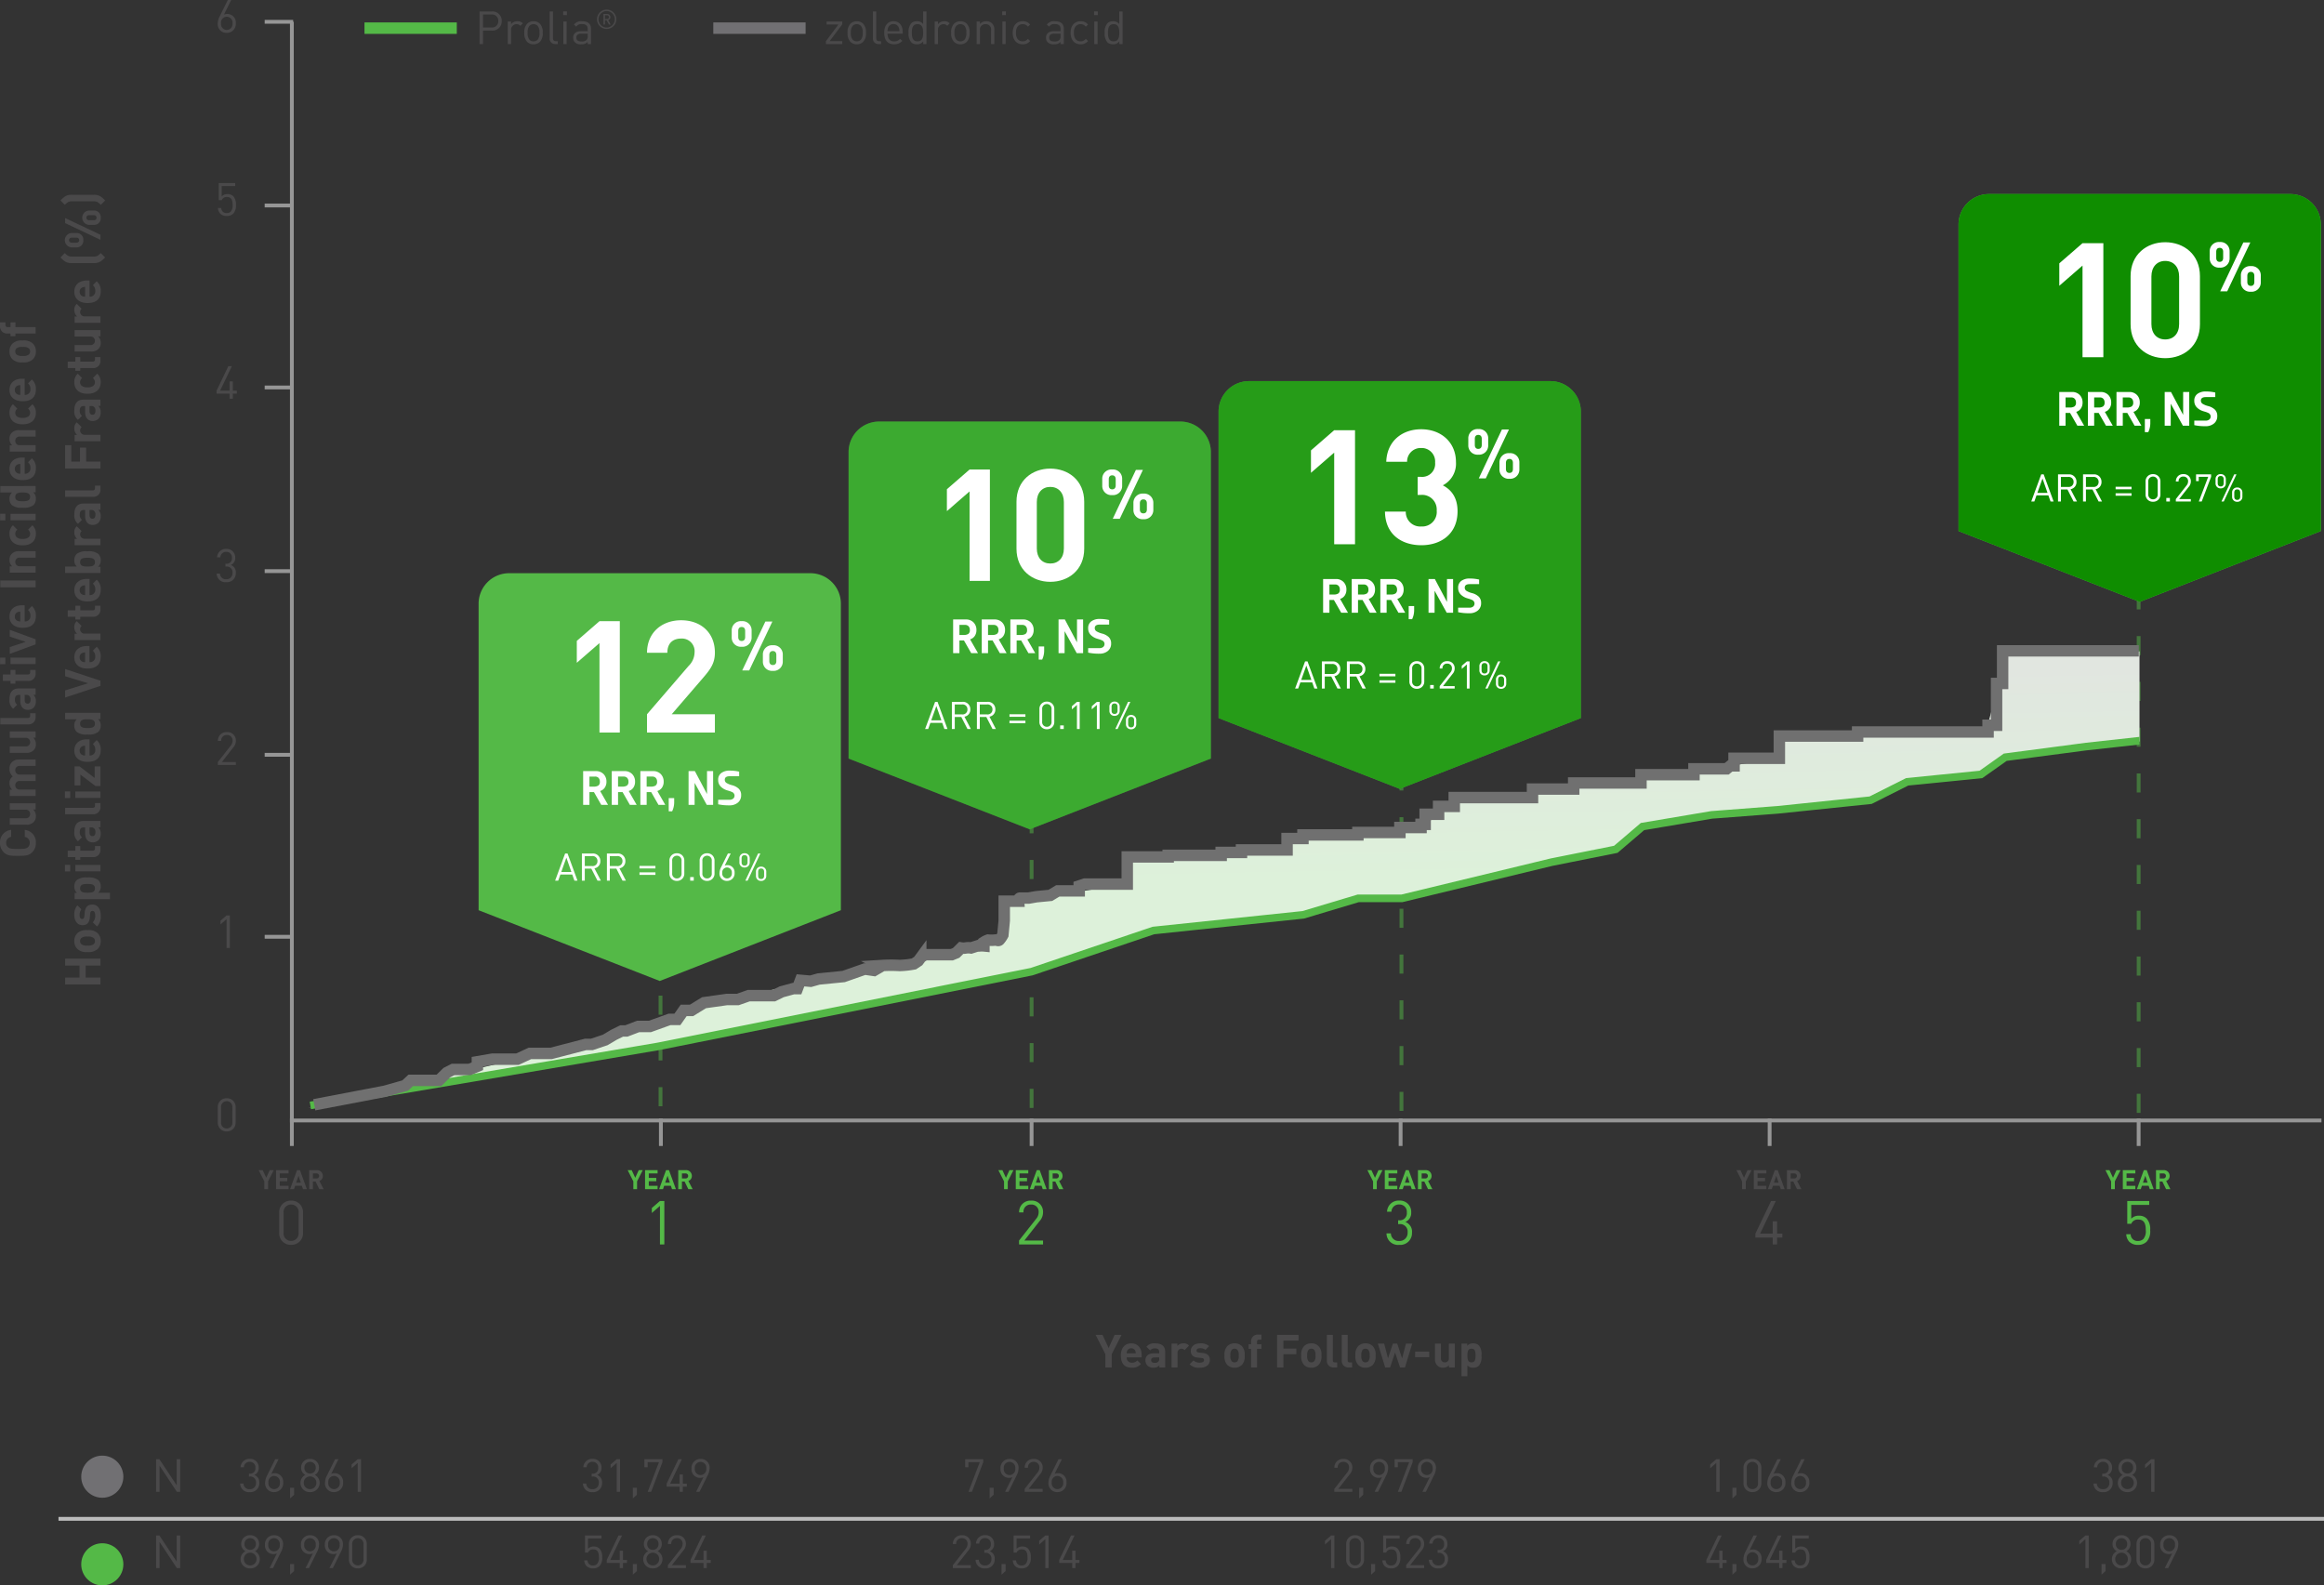 <svg xmlns="http://www.w3.org/2000/svg" xmlns:xlink="http://www.w3.org/1999/xlink" width="609.291" height="415.637" viewBox="0 0 609.291 415.637">
  <rect x="0" y="0" width="609.291" height="415.637" fill="#333333" stroke="none"/>
  <defs>
    <clipPath id="clip-path">
      <rect id="Rectangle_2156" data-name="Rectangle 2156" width="484.62" height="164.78" transform="translate(0)" fill="#fff" stroke="#707070" stroke-width="1"/>
    </clipPath>
    <linearGradient id="linear-gradient" x1="0.603" y1="0.244" x2="0.633" y2="0.585" gradientUnits="objectBoundingBox">
      <stop offset="0" stop-color="#e1e6e0"/>
      <stop offset="1" stop-color="#ddf1da"/>
    </linearGradient>
  </defs>
  <g id="CHART_VECTOR_OUTLINED" data-name="CHART VECTOR OUTLINED" transform="translate(-385.337 -648.657)">
    <path id="Axis_Line" data-name="Axis Line" d="M0,0V288.033H532.11" transform="translate(461.856 654.374)" fill="none" stroke="#969696" stroke-width="1"/>
    <g id="TICK_MARKS" data-name="TICK MARKS" transform="translate(455.229 654.374)">
      <path id="Path_3949" data-name="Path 3949" d="M.679,1.32H7.147" transform="translate(-0.679 238.56)" fill="none" stroke="#969696" stroke-linecap="square" stroke-width="1"/>
      <path id="Path_3951" data-name="Path 3951" d="M.679,1.32H7.147" transform="translate(-0.679 190.849)" fill="none" stroke="#969696" stroke-linecap="square" stroke-width="1"/>
      <path id="Path_3953" data-name="Path 3953" d="M.679,1.32H7.147" transform="translate(-0.679 142.697)" fill="none" stroke="#969696" stroke-linecap="square" stroke-width="1"/>
      <path id="Path_3955" data-name="Path 3955" d="M.679,1.32H7.147" transform="translate(-0.679 94.544)" fill="none" stroke="#969696" stroke-linecap="square" stroke-width="1"/>
      <path id="Path_3957" data-name="Path 3957" d="M.679,1.32H7.147" transform="translate(-0.679 46.833)" fill="none" stroke="#969696" stroke-linecap="square" stroke-width="1"/>
      <path id="Path_3945" data-name="Path 3945" d="M.679,1.32H7.147" transform="translate(-0.679 -1.32)" fill="none" stroke="#969696" stroke-linecap="square" stroke-width="1"/>
    </g>
    <g id="_5" data-name="5" transform="translate(938.303 942.407)">
      <path id="Path_8040" data-name="Path 8040" d="M3.216-3.76a4.1,4.1,0,0,0-.944-3.056A2.712,2.712,0,0,0,.3-7.536a2.672,2.672,0,0,0-2.048.784v-3.616h4.72v-1.024h-5.76v5.984h1.04A1.823,1.823,0,0,1,.144-6.528c1.648,0,1.92,1.376,1.92,2.768A3.172,3.172,0,0,1,1.44-1.44,1.987,1.987,0,0,1,.032-.912,1.774,1.774,0,0,1-1.9-2.688H-3.056A3.057,3.057,0,0,0-2.256-.7,3.2,3.2,0,0,0,.032.112,3.065,3.065,0,0,0,2.3-.736,3.969,3.969,0,0,0,3.216-3.76Z" transform="translate(7.534 32.505)" fill="#54b947"/>
      <path id="Path_8039" data-name="Path 8039" d="M3.983-4.984H2.926L2.009-2.975,1.078-4.984H.021L1.512-2.037V0h.973V-2.037Zm3.885,0H4.585V0H7.868V-.868H5.558V-2.079H7.532v-.868H5.558V-4.116h2.31Zm2.982,0h-.763L8.267,0H9.289l.3-.882h1.764L11.648,0H12.67Zm-.378,1.477L11.081-1.7H9.856Zm2.807-1.477V0h.973V-1.988h.7L15.925,0h1.127L15.939-2.149a1.336,1.336,0,0,0,.91-1.309,1.5,1.5,0,0,0-1.617-1.526Zm1.9.868a.639.639,0,0,1,.7.651.64.64,0,0,1-.7.658h-.924V-4.116Z" transform="translate(-1 18.005)" fill="#54b947"/>
      <path id="Path_6792" data-name="Path 6792" d="M0,0H6.185" transform="translate(7.731 0) rotate(90)" fill="none" stroke="#969696" stroke-linecap="square" stroke-width="1"/>
    </g>
    <g id="_4" data-name="4" transform="translate(841.556 942.407)">
      <path id="Path_8038" data-name="Path 8038" d="M3.536-1.808v-1.04H2.144V-6.08H1.008v3.232H-2.3l4.112-8.544H.576L-3.536-2.848v1.04H1.008V0H2.144V-1.808Z" transform="translate(7.534 32.505)" fill="#4a494a"/>
      <path id="Path_8037" data-name="Path 8037" d="M3.983-4.984H2.926L2.009-2.975,1.078-4.984H.021L1.512-2.037V0h.973V-2.037Zm3.885,0H4.585V0H7.868V-.868H5.558V-2.079H7.532v-.868H5.558V-4.116h2.31Zm2.982,0h-.763L8.267,0H9.289l.3-.882h1.764L11.648,0H12.67Zm-.378,1.477L11.081-1.7H9.856Zm2.807-1.477V0h.973V-1.988h.7L15.925,0h1.127L15.939-2.149a1.336,1.336,0,0,0,.91-1.309,1.5,1.5,0,0,0-1.617-1.526Zm1.9.868a.639.639,0,0,1,.7.651.64.64,0,0,1-.7.658h-.924V-4.116Z" transform="translate(-1 18.005)" fill="#4a494a"/>
      <path id="Path_6792-2" data-name="Path 6792" d="M0,0H6.185" transform="translate(7.731 0) rotate(90)" fill="none" stroke="#969696" stroke-linecap="square" stroke-width="1"/>
    </g>
    <g id="_3" data-name="3" transform="translate(744.808 942.407)">
      <path id="Path_8036" data-name="Path 8036" d="M3.184-3.1A2.67,2.67,0,0,0,1.44-5.888,2.554,2.554,0,0,0,2.976-8.416,2.952,2.952,0,0,0-.16-11.5a3.03,3.03,0,0,0-3.2,2.928h1.152A1.932,1.932,0,0,1-.16-10.48,1.907,1.907,0,0,1,1.824-8.4,1.834,1.834,0,0,1-.208-6.336h-.24v1.008h.24A1.98,1.98,0,0,1,2.032-3.12,2.086,2.086,0,0,1-.16-.912,2.012,2.012,0,0,1-2.352-2.9H-3.5A3.027,3.027,0,0,0-.16.112,3.089,3.089,0,0,0,3.184-3.1Z" transform="translate(7.534 32.505)" fill="#54b947"/>
      <path id="Path_8035" data-name="Path 8035" d="M3.983-4.984H2.926L2.009-2.975,1.078-4.984H.021L1.512-2.037V0h.973V-2.037Zm3.885,0H4.585V0H7.868V-.868H5.558V-2.079H7.532v-.868H5.558V-4.116h2.31Zm2.982,0h-.763L8.267,0H9.289l.3-.882h1.764L11.648,0H12.67Zm-.378,1.477L11.081-1.7H9.856Zm2.807-1.477V0h.973V-1.988h.7L15.925,0h1.127L15.939-2.149a1.336,1.336,0,0,0,.91-1.309,1.5,1.5,0,0,0-1.617-1.526Zm1.9.868a.639.639,0,0,1,.7.651.64.64,0,0,1-.7.658h-.924V-4.116Z" transform="translate(-1 18.005)" fill="#54b947"/>
      <path id="Path_6792-3" data-name="Path 6792" d="M0,0H6.185" transform="translate(7.731 0) rotate(90)" fill="none" stroke="#969696" stroke-linecap="square" stroke-width="1"/>
    </g>
    <g id="_2" data-name="2" transform="translate(648.061 942.407)">
      <path id="Path_8034" data-name="Path 8034" d="M3.2,0V-1.024H-1.7L2.288-6.112a3.406,3.406,0,0,0,.912-2.3A2.923,2.923,0,0,0,.064-11.488,2.961,2.961,0,0,0-3.072-8.4H-1.92A1.86,1.86,0,0,1,.064-10.464,1.874,1.874,0,0,1,2.048-8.416a2.6,2.6,0,0,1-.64,1.68l-4.5,5.712V0Z" transform="translate(7.534 32.505)" fill="#54b947"/>
      <path id="Path_8033" data-name="Path 8033" d="M3.983-4.984H2.926L2.009-2.975,1.078-4.984H.021L1.512-2.037V0h.973V-2.037Zm3.885,0H4.585V0H7.868V-.868H5.558V-2.079H7.532v-.868H5.558V-4.116h2.31Zm2.982,0h-.763L8.267,0H9.289l.3-.882h1.764L11.648,0H12.67Zm-.378,1.477L11.081-1.7H9.856Zm2.807-1.477V0h.973V-1.988h.7L15.925,0h1.127L15.939-2.149a1.336,1.336,0,0,0,.91-1.309,1.5,1.5,0,0,0-1.617-1.526Zm1.9.868a.639.639,0,0,1,.7.651.64.64,0,0,1-.7.658h-.924V-4.116Z" transform="translate(-1 18.005)" fill="#54b947"/>
      <path id="Path_6792-4" data-name="Path 6792" d="M0,0H6.185" transform="translate(7.731 0) rotate(90)" fill="none" stroke="#969696" stroke-linecap="square" stroke-width="1"/>
    </g>
    <g id="_1" data-name="1" transform="translate(550.872 942.407)">
      <path id="Path_8032" data-name="Path 8032" d="M1.1,0V-11.392H-.048l-2.128,1.84V-8.24l2.128-1.872V0Z" transform="translate(7.534 32.505)" fill="#54b947"/>
      <path id="Path_8031" data-name="Path 8031" d="M3.983-4.984H2.926L2.009-2.975,1.078-4.984H.021L1.512-2.037V0h.973V-2.037Zm3.885,0H4.585V0H7.868V-.868H5.558V-2.079H7.532v-.868H5.558V-4.116h2.31Zm2.982,0h-.763L8.267,0H9.289l.3-.882h1.764L11.648,0H12.67Zm-.378,1.477L11.081-1.7H9.856Zm2.807-1.477V0h.973V-1.988h.7L15.925,0h1.127L15.939-2.149a1.336,1.336,0,0,0,.91-1.309,1.5,1.5,0,0,0-1.617-1.526Zm1.9.868a.639.639,0,0,1,.7.651.64.64,0,0,1-.7.658h-.924V-4.116Z" transform="translate(-1 18.005)" fill="#54b947"/>
      <path id="Path_6792-5" data-name="Path 6792" d="M0,0H6.185" transform="translate(7.731 0) rotate(90)" fill="none" stroke="#969696" stroke-linecap="square" stroke-width="1"/>
    </g>
    <g id="_0" data-name="0" transform="translate(454.125 942.407)">
      <path id="Path_8030" data-name="Path 8030" d="M3.12-3.04V-8.352A3,3,0,0,0,0-11.488,3,3,0,0,0-3.12-8.352V-3.04A3,3,0,0,0,0,.1,3,3,0,0,0,3.12-3.04ZM1.968-3.1A1.949,1.949,0,0,1,0-.928,1.949,1.949,0,0,1-1.968-3.1V-8.288A1.949,1.949,0,0,1,0-10.464,1.949,1.949,0,0,1,1.968-8.288Z" transform="translate(7.534 32.505)" fill="#4a494a"/>
      <path id="Path_8029" data-name="Path 8029" d="M3.983-4.984H2.926L2.009-2.975,1.078-4.984H.021L1.512-2.037V0h.973V-2.037Zm3.885,0H4.585V0H7.868V-.868H5.558V-2.079H7.532v-.868H5.558V-4.116h2.31Zm2.982,0h-.763L8.267,0H9.289l.3-.882h1.764L11.648,0H12.67Zm-.378,1.477L11.081-1.7H9.856Zm2.807-1.477V0h.973V-1.988h.7L15.925,0h1.127L15.939-2.149a1.336,1.336,0,0,0,.91-1.309,1.5,1.5,0,0,0-1.617-1.526Zm1.9.868a.639.639,0,0,1,.7.651.64.64,0,0,1-.7.658h-.924V-4.116Z" transform="translate(-1 18.005)" fill="#4a494a"/>
      <path id="Path_6792-6" data-name="Path 6792" d="M0,0H6.185" transform="translate(7.731 0) rotate(90)" fill="none" stroke="#969696" stroke-linecap="square" stroke-width="1"/>
    </g>
    <path id="Path_8028" data-name="Path 8028" d="M-.744-2.46a2.226,2.226,0,0,0-2.22-2.424,2.152,2.152,0,0,0-.9.18l1.908-3.84h-.888l-2.1,4.236a4.215,4.215,0,0,0-.54,1.92A2.272,2.272,0,0,0-3.108.072,2.334,2.334,0,0,0-.744-2.46Zm-.864.036A1.534,1.534,0,0,1-3.12-.7a1.525,1.525,0,0,1-1.5-1.728,1.519,1.519,0,0,1,1.5-1.728A1.543,1.543,0,0,1-1.608-2.424Zm.888,47.6a3.076,3.076,0,0,0-.708-2.292,2.034,2.034,0,0,0-1.476-.54,2,2,0,0,0-1.536.588V40.224H-.9v-.768H-5.22v4.488h.78a1.367,1.367,0,0,1,1.416-.84c1.236,0,1.44,1.032,1.44,2.076a2.379,2.379,0,0,1-.468,1.74,1.49,1.49,0,0,1-1.056.4A1.331,1.331,0,0,1-4.56,45.984h-.864a2.293,2.293,0,0,0,.6,1.488,2.4,2.4,0,0,0,1.716.612,2.3,2.3,0,0,0,1.7-.636A2.977,2.977,0,0,0-.72,45.18Zm.24,49.464v-.78H-1.524V91.44h-.852v2.424H-4.86l3.084-6.408H-2.7l-3.084,6.408v.78h3.408V96h.852V94.644Zm-.264,47.028a2,2,0,0,0-1.308-2.088,1.916,1.916,0,0,0,1.152-1.9,2.214,2.214,0,0,0-2.352-2.316,2.272,2.272,0,0,0-2.4,2.2h.864a1.449,1.449,0,0,1,1.536-1.428,1.431,1.431,0,0,1,1.488,1.56,1.375,1.375,0,0,1-1.524,1.548h-.18V140h.18a1.485,1.485,0,0,1,1.68,1.656,1.565,1.565,0,0,1-1.644,1.656A1.509,1.509,0,0,1-4.9,141.828H-5.76a2.27,2.27,0,0,0,2.508,2.256A2.317,2.317,0,0,0-.744,141.672ZM-.732,192v-.768H-4.4l2.988-3.816a2.554,2.554,0,0,0,.684-1.728,2.192,2.192,0,0,0-2.352-2.3A2.22,2.22,0,0,0-5.436,185.7h.864a1.4,1.4,0,0,1,1.488-1.548A1.406,1.406,0,0,1-1.6,185.688a1.952,1.952,0,0,1-.48,1.26l-3.372,4.284V192ZM-2.3,240v-8.544h-.864l-1.6,1.38v.984l1.6-1.4V240Zm1.512,45.72v-3.984a2.252,2.252,0,0,0-2.34-2.352,2.252,2.252,0,0,0-2.34,2.352v3.984a2.252,2.252,0,0,0,2.34,2.352A2.252,2.252,0,0,0-.792,285.72Zm-.864-.048A1.462,1.462,0,0,1-3.132,287.3a1.462,1.462,0,0,1-1.476-1.632v-3.888a1.462,1.462,0,0,1,1.476-1.632,1.462,1.462,0,0,1,1.476,1.632Z" transform="translate(447.905 657.201)" fill="#4a494a"/>
    <path id="Path_8027" data-name="Path 8027" d="M-44.076-8.544h-1.812L-47.46-5.1l-1.6-3.444h-1.812l2.556,5.052V0h1.668V-3.492Zm2.544,2.22c-1.62,0-2.724,1.152-2.724,3.192,0,2.532,1.4,3.2,2.892,3.2a2.94,2.94,0,0,0,2.376-.984l-.96-.924a1.725,1.725,0,0,1-1.4.588A1.279,1.279,0,0,1-42.72-2.64h3.912V-3.3C-38.808-5.076-39.792-6.324-41.532-6.324Zm0,1.3a1.086,1.086,0,0,1,1.044.648,1.529,1.529,0,0,1,.132.672H-42.72a1.529,1.529,0,0,1,.132-.672A1.092,1.092,0,0,1-41.532-5.028Zm6.228-1.3a2.619,2.619,0,0,0-2.244.888l.984.972a1.383,1.383,0,0,1,1.2-.54c.828,0,1.164.3,1.164.984v.312h-1.452c-1.476,0-2.16.816-2.16,1.812a2,2,0,0,0,.516,1.4A2.162,2.162,0,0,0-35.7.06a1.9,1.9,0,0,0,1.536-.6V0h1.524V-4.116C-32.64-5.58-33.54-6.324-35.3-6.324Zm1.1,3.684V-2.3a.967.967,0,0,1-.24.792,1.188,1.188,0,0,1-.924.3c-.648,0-.948-.276-.948-.708,0-.468.3-.72.924-.72Zm6.336-3.684a2.116,2.116,0,0,0-1.572.672v-.6H-30.96V0h1.56V-3.768A1.047,1.047,0,0,1-28.38-4.92a1.04,1.04,0,0,1,.828.372l1.164-1.188A1.831,1.831,0,0,0-27.864-6.324Zm4.368,0c-1.272,0-2.412.684-2.412,1.992,0,1.152.7,1.644,1.824,1.752l.984.1c.5.048.66.264.66.576,0,.468-.564.648-1.1.648a2.254,2.254,0,0,1-1.668-.588l-1.02,1.02a3.412,3.412,0,0,0,2.664.9c1.476,0,2.652-.66,2.652-2.04,0-1.068-.624-1.716-1.86-1.836l-.984-.1c-.468-.048-.648-.216-.648-.54s.264-.6.888-.6a2.153,2.153,0,0,1,1.452.42l.96-.972A3.356,3.356,0,0,0-23.5-6.324Zm11.7,3.192A3.182,3.182,0,0,0-12.5-5.556a2.567,2.567,0,0,0-1.944-.768,2.582,2.582,0,0,0-1.932.768,3.182,3.182,0,0,0-.708,2.424A3.212,3.212,0,0,0-16.38-.7a2.582,2.582,0,0,0,1.932.768A2.612,2.612,0,0,0-12.5-.7,3.149,3.149,0,0,0-11.8-3.132Zm-1.56,0a2.127,2.127,0,0,1-.36,1.524.986.986,0,0,1-.732.276.977.977,0,0,1-.72-.276,2.127,2.127,0,0,1-.36-1.524,2.111,2.111,0,0,1,.36-1.512.977.977,0,0,1,.72-.276.986.986,0,0,1,.732.276A2.111,2.111,0,0,1-13.356-3.132ZM-7.4-8.616h-.888a1.712,1.712,0,0,0-1.824,1.788v.756h-.648v1.188h.648V0h1.56V-4.884H-7.4V-6.072H-8.556v-.66a.5.5,0,0,1,.54-.564H-7.4Zm9.732.072H-3.3V0h1.668V-3.468H1.752V-4.956H-1.632v-2.1h3.96Zm6,5.412A3.182,3.182,0,0,0,7.62-5.556a2.567,2.567,0,0,0-1.944-.768,2.582,2.582,0,0,0-1.932.768,3.182,3.182,0,0,0-.708,2.424A3.212,3.212,0,0,0,3.744-.7,2.582,2.582,0,0,0,5.676.072,2.612,2.612,0,0,0,7.62-.7,3.149,3.149,0,0,0,8.328-3.132Zm-1.56,0a2.127,2.127,0,0,1-.36,1.524.986.986,0,0,1-.732.276.977.977,0,0,1-.72-.276A2.127,2.127,0,0,1,4.6-3.132a2.111,2.111,0,0,1,.36-1.512.977.977,0,0,1,.72-.276.986.986,0,0,1,.732.276A2.111,2.111,0,0,1,6.768-3.132Zm4.548-5.412H9.756v6.756A1.693,1.693,0,0,0,11.58,0h.888V-1.32h-.6c-.4,0-.552-.192-.552-.564Zm3.9,0h-1.56v6.756A1.693,1.693,0,0,0,15.48,0h.888V-1.32h-.6c-.4,0-.552-.192-.552-.564Zm7.308,5.412a3.182,3.182,0,0,0-.708-2.424,2.567,2.567,0,0,0-1.944-.768,2.582,2.582,0,0,0-1.932.768,3.182,3.182,0,0,0-.708,2.424A3.212,3.212,0,0,0,17.94-.7a2.582,2.582,0,0,0,1.932.768A2.612,2.612,0,0,0,21.816-.7,3.149,3.149,0,0,0,22.524-3.132Zm-1.56,0a2.127,2.127,0,0,1-.36,1.524.986.986,0,0,1-.732.276.977.977,0,0,1-.72-.276,2.127,2.127,0,0,1-.36-1.524,2.111,2.111,0,0,1,.36-1.512.977.977,0,0,1,.72-.276.986.986,0,0,1,.732.276A2.111,2.111,0,0,1,20.964-3.132Zm11.172-3.12H30.492L29.484-2.388,28.2-6.252H27.06L25.788-2.388,24.78-6.252H23.124L25.044,0h1.284l1.308-3.924L28.944,0h1.284Zm4.452,2.088h-3.7V-2.7h3.7ZM43.3-6.252h-1.56v3.78a1.008,1.008,0,0,1-1.044,1.14,1,1,0,0,1-1.032-1.14v-3.78H38.1v4A2.317,2.317,0,0,0,38.736-.48a2.02,2.02,0,0,0,1.476.552,2.139,2.139,0,0,0,1.56-.648V0H43.3Zm4.824-.072a1.916,1.916,0,0,0-1.56.66v-.588H45.048V2.292h1.56V-.552a1.858,1.858,0,0,0,1.524.624,2.1,2.1,0,0,0,1.512-.564,3.744,3.744,0,0,0,.648-2.64,3.728,3.728,0,0,0-.648-2.628A2.125,2.125,0,0,0,48.12-6.324Zm-.456,1.4c.948,0,1.068.78,1.068,1.788s-.12,1.8-1.068,1.8-1.056-.78-1.056-1.8S46.728-4.92,47.664-4.92Z" transform="translate(723.451 1007.161)" fill="#4a494a"/>
    <path id="Path_8026" data-name="Path 8026" d="M-66.307-9.334a3.347,3.347,0,0,0-2.483.975c-.923.923-.936,1.963-.936,3.731s.013,2.808.936,3.731a3.347,3.347,0,0,0,2.483.975,3.251,3.251,0,0,0,3.393-2.925h-1.833a1.53,1.53,0,0,1-1.56,1.313,1.494,1.494,0,0,1-1.157-.481c-.338-.39-.455-.845-.455-2.613s.117-2.223.455-2.613a1.494,1.494,0,0,1,1.157-.481,1.53,1.53,0,0,1,1.56,1.313h1.833A3.251,3.251,0,0,0-66.307-9.334Zm10.374,2.561h-1.69v4.1a1.092,1.092,0,0,1-1.131,1.235,1.089,1.089,0,0,1-1.118-1.235v-4.1h-1.69v4.329A2.51,2.51,0,0,0-60.872-.52a2.189,2.189,0,0,0,1.6.6,2.318,2.318,0,0,0,1.69-.7V0h1.651Zm9.061-.078a2.556,2.556,0,0,0-2.015.858,2.1,2.1,0,0,0-1.794-.858,2.347,2.347,0,0,0-1.7.7v-.624h-1.651V0h1.69V-4.095A1.092,1.092,0,0,1-51.214-5.33,1.083,1.083,0,0,1-50.1-4.095V0h1.69V-4.134a1.091,1.091,0,0,1,1.131-1.2,1.083,1.083,0,0,1,1.118,1.235V0h1.69V-4.329a2.542,2.542,0,0,0-.728-1.924A2.419,2.419,0,0,0-46.872-6.851Zm9.776.078h-1.69v4.1a1.092,1.092,0,0,1-1.131,1.235,1.089,1.089,0,0,1-1.118-1.235v-4.1h-1.69v4.329A2.51,2.51,0,0,0-42.035-.52a2.189,2.189,0,0,0,1.6.6,2.318,2.318,0,0,0,1.69-.7V0H-37.1Zm3.523-2.483h-1.69v7.319A1.834,1.834,0,0,0-33.286,0h.962V-1.43h-.65c-.429,0-.6-.208-.6-.611Zm4.836,2.405a2.837,2.837,0,0,0-2.431.962L-30.1-4.836a1.5,1.5,0,0,1,1.3-.585c.9,0,1.261.325,1.261,1.066v.338h-1.573c-1.6,0-2.34.884-2.34,1.963a2.17,2.17,0,0,0,.559,1.521,2.342,2.342,0,0,0,1.729.6A2.058,2.058,0,0,0-27.5-.585V0h1.651V-4.459C-25.851-6.045-26.826-6.851-28.737-6.851Zm1.2,3.991V-2.5a1.048,1.048,0,0,1-.26.858,1.287,1.287,0,0,1-1,.325c-.7,0-1.027-.3-1.027-.767,0-.507.325-.78,1-.78Zm5.356-5.72h-1.69v2h-.715v1.287h.715v3.354A1.837,1.837,0,0,0-21.911,0h.923V-1.43H-21.6c-.4,0-.585-.221-.585-.611v-3.25h1.2V-6.578h-1.2Zm4.42,2h-1.69V0h1.69Zm.013-2.73H-19.48V-7.93h1.729Zm7.28,2.535h-1.781l-1.365,4.186L-15-6.773h-1.781L-14.28,0h1.326Zm3.484-.078c-1.755,0-2.951,1.248-2.951,3.458C-9.938-.65-8.417.078-6.805.078A3.185,3.185,0,0,0-4.231-.988l-1.04-1a1.869,1.869,0,0,1-1.521.637A1.386,1.386,0,0,1-8.274-2.86h4.238v-.715C-4.036-5.5-5.1-6.851-6.987-6.851Zm0,1.4a1.176,1.176,0,0,1,1.131.7,1.657,1.657,0,0,1,.143.728H-8.274a1.657,1.657,0,0,1,.143-.728A1.182,1.182,0,0,1-6.987-5.447ZM2.477-9.256H.669V0H2.477ZM7.858-6.851a2.318,2.318,0,0,0-1.69.7v-.624H4.517V0h1.69V-4.095A1.092,1.092,0,0,1,7.338-5.33,1.083,1.083,0,0,1,8.456-4.095V0h1.69V-4.329a2.527,2.527,0,0,0-.689-1.924A2.147,2.147,0,0,0,7.858-6.851Zm6.851,0c-1.365,0-3.029.728-3.029,3.458S13.345.078,14.71.078a2.914,2.914,0,0,0,2.236-.923L15.789-1.976a1.383,1.383,0,0,1-1.079.533,1.192,1.192,0,0,1-.962-.442,2.313,2.313,0,0,1-.377-1.508,2.3,2.3,0,0,1,.377-1.495,1.192,1.192,0,0,1,.962-.442,1.344,1.344,0,0,1,1.079.533l1.157-1.144A2.9,2.9,0,0,0,14.71-6.851Zm5.239.273h-1.69V0h1.69Zm.013-2.73H18.233V-7.93h1.729Zm7.267.052h-1.69v3.081a2.029,2.029,0,0,0-1.651-.676,2.249,2.249,0,0,0-1.638.611,3.975,3.975,0,0,0-.7,2.847,3.993,3.993,0,0,0,.7,2.86A2.28,2.28,0,0,0,23.9.078a2.034,2.034,0,0,0,1.677-.715V0h1.651ZM24.381-5.33c1.014,0,1.157.845,1.157,1.937s-.143,1.95-1.157,1.95-1.144-.845-1.144-1.95S23.367-5.33,24.381-5.33Zm7.358-1.521c-1.755,0-2.951,1.248-2.951,3.458,0,2.743,1.521,3.471,3.133,3.471A3.185,3.185,0,0,0,34.5-.988l-1.04-1a1.869,1.869,0,0,1-1.521.637A1.386,1.386,0,0,1,30.452-2.86H34.69v-.715C34.69-5.5,33.624-6.851,31.739-6.851Zm0,1.4a1.176,1.176,0,0,1,1.131.7,1.657,1.657,0,0,1,.143.728H30.452a1.657,1.657,0,0,1,.143-.728A1.182,1.182,0,0,1,31.739-5.447Zm7.852-1.4a2.318,2.318,0,0,0-1.69.7v-.624H36.25V0h1.69V-4.095A1.092,1.092,0,0,1,39.071-5.33a1.083,1.083,0,0,1,1.118,1.235V0h1.69V-4.329a2.527,2.527,0,0,0-.689-1.924A2.147,2.147,0,0,0,39.591-6.851Zm6.851,0c-1.365,0-3.029.728-3.029,3.458S45.077.078,46.442.078a2.914,2.914,0,0,0,2.236-.923L47.521-1.976a1.383,1.383,0,0,1-1.079.533,1.192,1.192,0,0,1-.962-.442A2.313,2.313,0,0,1,45.1-3.393a2.3,2.3,0,0,1,.377-1.495,1.192,1.192,0,0,1,.962-.442,1.344,1.344,0,0,1,1.079.533l1.157-1.144A2.9,2.9,0,0,0,46.442-6.851Zm5.967,0c-1.755,0-2.951,1.248-2.951,3.458,0,2.743,1.521,3.471,3.133,3.471A3.185,3.185,0,0,0,55.165-.988l-1.04-1a1.869,1.869,0,0,1-1.521.637A1.386,1.386,0,0,1,51.122-2.86H55.36v-.715C55.36-5.5,54.294-6.851,52.409-6.851Zm0,1.4a1.176,1.176,0,0,1,1.131.7,1.657,1.657,0,0,1,.143.728H51.122a1.657,1.657,0,0,1,.143-.728A1.182,1.182,0,0,1,52.409-5.447ZM65.383-3.393a3.447,3.447,0,0,0-.767-2.626,2.781,2.781,0,0,0-2.106-.832,2.8,2.8,0,0,0-2.093.832,3.447,3.447,0,0,0-.767,2.626,3.48,3.48,0,0,0,.767,2.639A2.8,2.8,0,0,0,62.51.078a2.83,2.83,0,0,0,2.106-.832A3.411,3.411,0,0,0,65.383-3.393Zm-1.69,0a2.3,2.3,0,0,1-.39,1.651,1.068,1.068,0,0,1-.793.3,1.058,1.058,0,0,1-.78-.3,2.3,2.3,0,0,1-.39-1.651,2.287,2.287,0,0,1,.39-1.638,1.058,1.058,0,0,1,.78-.3,1.068,1.068,0,0,1,.793.3A2.287,2.287,0,0,1,63.693-3.393Zm6.448-5.941H69.18A1.854,1.854,0,0,0,67.2-7.4v.819h-.7v1.287h.7V0h1.69V-5.291h1.248V-6.578H68.894v-.715a.536.536,0,0,1,.585-.611h.663ZM-96.681,7.744h-1.807v3.77h-3.146V7.744h-1.807V17h1.807V13.126h3.146V17h1.807Zm7.475,5.863a3.447,3.447,0,0,0-.767-2.626,2.781,2.781,0,0,0-2.106-.832,2.8,2.8,0,0,0-2.093.832,3.447,3.447,0,0,0-.767,2.626,3.48,3.48,0,0,0,.767,2.639,2.8,2.8,0,0,0,2.093.832,2.83,2.83,0,0,0,2.106-.832A3.411,3.411,0,0,0-89.206,13.607Zm-1.69,0a2.3,2.3,0,0,1-.39,1.651,1.068,1.068,0,0,1-.793.3,1.058,1.058,0,0,1-.78-.3,2.3,2.3,0,0,1-.39-1.651,2.287,2.287,0,0,1,.39-1.638,1.058,1.058,0,0,1,.78-.3,1.068,1.068,0,0,1,.793.3A2.287,2.287,0,0,1-90.9,13.607Zm5.6-3.458c-1.378,0-2.613.741-2.613,2.158,0,1.248.754,1.781,1.976,1.9l1.066.1c.546.052.715.286.715.624,0,.507-.611.7-1.2.7A2.442,2.442,0,0,1-87.152,15l-1.1,1.105a3.7,3.7,0,0,0,2.886.975c1.6,0,2.873-.715,2.873-2.21,0-1.157-.676-1.859-2.015-1.989l-1.066-.1c-.507-.052-.7-.234-.7-.585s.286-.65.962-.65a2.332,2.332,0,0,1,1.573.455l1.04-1.053A3.636,3.636,0,0,0-85.293,10.149Zm7.54,0a2.076,2.076,0,0,0-1.69.715v-.637h-1.638v9.256h1.69V16.4a2.013,2.013,0,0,0,1.651.676,2.27,2.27,0,0,0,1.638-.611,4.056,4.056,0,0,0,.7-2.86,4.039,4.039,0,0,0-.7-2.847A2.3,2.3,0,0,0-77.753,10.149Zm-.494,1.521c1.027,0,1.157.845,1.157,1.937s-.13,1.95-1.157,1.95-1.144-.845-1.144-1.95S-79.261,11.67-78.247,11.67Zm6.149-1.248h-1.69V17h1.69Zm.013-2.73h-1.729V9.07h1.729Zm3.718.728h-1.69v2h-.715v1.287h.715v3.354A1.837,1.837,0,0,0-68.094,17h.923V15.57h-.611c-.4,0-.585-.221-.585-.611v-3.25h1.2V10.422h-1.2Zm4.9,1.729a2.837,2.837,0,0,0-2.431.962l1.066,1.053a1.5,1.5,0,0,1,1.3-.585c.9,0,1.261.325,1.261,1.066v.338h-1.573c-1.6,0-2.34.884-2.34,1.963a2.17,2.17,0,0,0,.559,1.521,2.342,2.342,0,0,0,1.729.6,2.058,2.058,0,0,0,1.664-.65V17h1.651V12.541C-60.58,10.955-61.555,10.149-63.466,10.149Zm1.2,3.991V14.5a1.048,1.048,0,0,1-.26.858,1.287,1.287,0,0,1-1,.325c-.7,0-1.027-.3-1.027-.767,0-.507.325-.78,1-.78Zm5.135-6.4h-1.69v7.319A1.834,1.834,0,0,0-56.849,17h.962V15.57h-.65c-.429,0-.6-.208-.6-.611Zm4.29,2.678h-1.69V17h1.69Zm.013-2.73h-1.729V9.07h1.729Zm6.565,2.535h-4.992v1.521h2.834l-3,3.965V17h5.161V15.479h-3.042l3.042-3.965Zm4.134-.078c-1.755,0-2.951,1.248-2.951,3.458,0,2.743,1.521,3.471,3.133,3.471a3.185,3.185,0,0,0,2.574-1.066l-1.04-1a1.869,1.869,0,0,1-1.521.637A1.386,1.386,0,0,1-43.42,14.14h4.238v-.715C-39.182,11.5-40.248,10.149-42.133,10.149Zm0,1.4a1.176,1.176,0,0,1,1.131.7,1.657,1.657,0,0,1,.143.728H-43.42a1.657,1.657,0,0,1,.143-.728A1.182,1.182,0,0,1-42.133,11.553Zm9.906-3.809h-1.69v3.081a2.029,2.029,0,0,0-1.651-.676,2.249,2.249,0,0,0-1.638.611,3.975,3.975,0,0,0-.7,2.847,3.993,3.993,0,0,0,.7,2.86,2.28,2.28,0,0,0,1.651.611,2.034,2.034,0,0,0,1.677-.715V17h1.651Zm-2.847,3.926c1.014,0,1.157.845,1.157,1.937s-.143,1.95-1.157,1.95-1.144-.845-1.144-1.95S-36.088,11.67-35.074,11.67Zm14.326-3.926h-1.885l-1.846,6.019-1.872-6.019h-1.872L-25.168,17H-23.8Zm3.081,2.405c-1.755,0-2.951,1.248-2.951,3.458,0,2.743,1.521,3.471,3.133,3.471a3.185,3.185,0,0,0,2.574-1.066l-1.04-1a1.869,1.869,0,0,1-1.521.637,1.386,1.386,0,0,1-1.482-1.508h4.238v-.715C-14.716,11.5-15.782,10.149-17.667,10.149Zm0,1.4a1.176,1.176,0,0,1,1.131.7,1.657,1.657,0,0,1,.143.728h-2.561a1.657,1.657,0,0,1,.143-.728A1.182,1.182,0,0,1-17.667,11.553Zm7.865-1.4a2.293,2.293,0,0,0-1.7.728v-.65h-1.651V17h1.69V12.918a1.134,1.134,0,0,1,1.1-1.248,1.126,1.126,0,0,1,.9.4L-8.2,10.786A1.983,1.983,0,0,0-9.8,10.149ZM-5.356,8.42h-1.69v2h-.715v1.287h.715v3.354A1.837,1.837,0,0,0-5.083,17h.923V15.57h-.611c-.4,0-.585-.221-.585-.611v-3.25h1.2V10.422h-1.2Zm5.278,1.729c-1.755,0-2.951,1.248-2.951,3.458,0,2.743,1.521,3.471,3.133,3.471a3.185,3.185,0,0,0,2.574-1.066l-1.04-1a1.869,1.869,0,0,1-1.521.637A1.386,1.386,0,0,1-1.365,14.14H2.873v-.715C2.873,11.5,1.807,10.149-.078,10.149Zm0,1.4a1.176,1.176,0,0,1,1.131.7,1.657,1.657,0,0,1,.143.728H-1.365a1.657,1.657,0,0,1,.143-.728A1.182,1.182,0,0,1-.078,11.553Zm6.2-3.809H4.433V17H6.071v-.637a2.076,2.076,0,0,0,1.69.715,2.3,2.3,0,0,0,1.651-.611,4.056,4.056,0,0,0,.7-2.86,4.039,4.039,0,0,0-.7-2.847,2.27,2.27,0,0,0-1.638-.611,2.013,2.013,0,0,0-1.651.676ZM7.267,11.67c1.027,0,1.157.845,1.157,1.937s-.13,1.95-1.157,1.95-1.144-.845-1.144-1.95S6.253,11.67,7.267,11.67Zm7.813-1.521a2.293,2.293,0,0,0-1.7.728v-.65H11.726V17h1.69V12.918a1.138,1.138,0,0,1,2-.845l1.261-1.287A1.983,1.983,0,0,0,15.08,10.149Zm4.667,0a2.837,2.837,0,0,0-2.431.962l1.066,1.053a1.5,1.5,0,0,1,1.3-.585c.9,0,1.261.325,1.261,1.066v.338H19.37c-1.6,0-2.34.884-2.34,1.963a2.17,2.17,0,0,0,.559,1.521,2.342,2.342,0,0,0,1.729.6,2.058,2.058,0,0,0,1.664-.65V17h1.651V12.541C22.633,10.955,21.658,10.149,19.747,10.149Zm1.2,3.991V14.5a1.048,1.048,0,0,1-.26.858,1.287,1.287,0,0,1-1,.325c-.7,0-1.027-.3-1.027-.767,0-.507.325-.78,1-.78Zm5.135-6.4h-1.69v7.319A1.834,1.834,0,0,0,26.364,17h.962V15.57h-.65c-.429,0-.6-.208-.6-.611Zm11.843,0h-6.1V17h1.807V13.243H37.3V11.631H33.631V9.356h4.29Zm4.407,2.405a2.293,2.293,0,0,0-1.7.728v-.65H38.974V17h1.69V12.918a1.138,1.138,0,0,1,2-.845l1.261-1.287A1.983,1.983,0,0,0,42.328,10.149Zm4.667,0a2.837,2.837,0,0,0-2.431.962l1.066,1.053a1.5,1.5,0,0,1,1.3-.585c.9,0,1.261.325,1.261,1.066v.338H46.618c-1.6,0-2.34.884-2.34,1.963a2.17,2.17,0,0,0,.559,1.521,2.342,2.342,0,0,0,1.729.6,2.058,2.058,0,0,0,1.664-.65V17h1.651V12.541C49.881,10.955,48.906,10.149,47,10.149Zm1.2,3.991V14.5a1.048,1.048,0,0,1-.26.858,1.287,1.287,0,0,1-1,.325c-.7,0-1.027-.3-1.027-.767,0-.507.325-.78,1-.78Zm6.253-3.991c-1.365,0-3.029.728-3.029,3.458s1.664,3.471,3.029,3.471a2.914,2.914,0,0,0,2.236-.923l-1.157-1.131a1.383,1.383,0,0,1-1.079.533,1.192,1.192,0,0,1-.962-.442,2.313,2.313,0,0,1-.377-1.508,2.3,2.3,0,0,1,.377-1.5,1.192,1.192,0,0,1,.962-.442,1.344,1.344,0,0,1,1.079.533l1.157-1.144A2.9,2.9,0,0,0,54.444,10.149ZM59.839,8.42h-1.69v2h-.715v1.287h.715v3.354A1.837,1.837,0,0,0,60.112,17h.923V15.57h-.611c-.4,0-.585-.221-.585-.611v-3.25h1.2V10.422h-1.2Zm8.281,1.807H66.43v4.1a1.129,1.129,0,1,1-2.249,0v-4.1h-1.69v4.329a2.51,2.51,0,0,0,.689,1.924,2.189,2.189,0,0,0,1.6.6,2.318,2.318,0,0,0,1.69-.7V17H68.12Zm5.252-.078a2.293,2.293,0,0,0-1.7.728v-.65H70.018V17h1.69V12.918a1.138,1.138,0,0,1,2-.845l1.261-1.287A1.983,1.983,0,0,0,73.372,10.149Zm4.784,0c-1.755,0-2.951,1.248-2.951,3.458,0,2.743,1.521,3.471,3.133,3.471a3.185,3.185,0,0,0,2.574-1.066l-1.04-1a1.869,1.869,0,0,1-1.521.637,1.386,1.386,0,0,1-1.482-1.508h4.238v-.715C81.107,11.5,80.041,10.149,78.156,10.149Zm0,1.4a1.176,1.176,0,0,1,1.131.7,1.657,1.657,0,0,1,.143.728H76.869a1.657,1.657,0,0,1,.143-.728A1.182,1.182,0,0,1,78.156,11.553Zm9.009-5.031a6.084,6.084,0,0,0-1.144,1.339,3.246,3.246,0,0,0-.338,1.677v5.668a3.246,3.246,0,0,0,.338,1.677,6.084,6.084,0,0,0,1.144,1.339l1.144-1.144a3.808,3.808,0,0,1-.728-.858,2.374,2.374,0,0,1-.195-1.092V9.616a2.374,2.374,0,0,1,.195-1.092,3.808,3.808,0,0,1,.728-.858ZM91.78,17h1.326l4.381-9.256H96.161Zm-.1-4.485a1.732,1.732,0,0,0,1.885-1.781V9.447a1.888,1.888,0,0,0-3.77,0v1.287A1.732,1.732,0,0,0,91.676,12.515Zm0-1.092c-.39,0-.65-.247-.65-.754V9.512c0-.507.26-.741.65-.741s.663.234.663.741v1.157C92.339,11.176,92.079,11.423,91.676,11.423Zm5.9,5.655A1.732,1.732,0,0,0,99.463,15.3V14.01a1.888,1.888,0,0,0-3.77,0V15.3A1.732,1.732,0,0,0,97.578,17.078Zm0-1.1c-.39,0-.663-.234-.663-.741V14.075c0-.507.273-.754.663-.754s.663.247.663.754v1.157C98.241,15.739,97.981,15.973,97.578,15.973Zm3.367-8.307a3.808,3.808,0,0,1,.728.858,2.351,2.351,0,0,1,.208,1.092v5.512a2.351,2.351,0,0,1-.208,1.092,3.808,3.808,0,0,1-.728.858l1.144,1.144a6.084,6.084,0,0,0,1.144-1.339,3.246,3.246,0,0,0,.338-1.677V9.538a3.121,3.121,0,0,0-.338-1.677,6.084,6.084,0,0,0-1.144-1.339Z" transform="translate(394.671 803.308) rotate(-90)" fill="#4a494a"/>
    <g id="LEGEND" transform="translate(482.398 646.201)">
      <path id="Path_8025" data-name="Path 8025" d="M4.884,0V-.768h-3.3l3.3-4.4V-5.9H.78v.768H3.888L.6-.744V0ZM11.1-2.952A3.169,3.169,0,0,0,10.38-5.3a2.321,2.321,0,0,0-1.692-.672A2.321,2.321,0,0,0,7-5.3a3.169,3.169,0,0,0-.72,2.352A3.169,3.169,0,0,0,7-.6,2.321,2.321,0,0,0,8.688.072,2.321,2.321,0,0,0,10.38-.6,3.169,3.169,0,0,0,11.1-2.952Zm-.864,0a2.572,2.572,0,0,1-.468,1.824A1.514,1.514,0,0,1,8.688-.7,1.485,1.485,0,0,1,7.62-1.128a2.577,2.577,0,0,1-.48-1.824,2.577,2.577,0,0,1,.48-1.824,1.485,1.485,0,0,1,1.068-.432,1.514,1.514,0,0,1,1.08.432A2.572,2.572,0,0,1,10.236-2.952ZM15.048,0V-.744H14.58c-.6,0-.792-.288-.792-.864V-8.544h-.864v6.972A1.407,1.407,0,0,0,14.424,0Zm5.688-2.724v-.4c0-1.752-.9-2.856-2.424-2.856-1.5,0-2.424,1.116-2.424,3.024,0,2.088,1.02,3.024,2.58,3.024a2.7,2.7,0,0,0,2.16-.912l-.588-.516a1.939,1.939,0,0,1-1.548.672c-1.128,0-1.74-.744-1.74-2.04Zm-.864-.648h-3.12a2.484,2.484,0,0,1,.18-.984,1.468,1.468,0,0,1,1.38-.888,1.468,1.468,0,0,1,1.38.888A2.484,2.484,0,0,1,19.872-3.372ZM26.952,0V-8.544h-.864V-5.22a1.9,1.9,0,0,0-1.668-.756,2.056,2.056,0,0,0-1.44.516,3.526,3.526,0,0,0-.72,2.508,3.526,3.526,0,0,0,.72,2.508,2.056,2.056,0,0,0,1.44.516,1.912,1.912,0,0,0,1.68-.78V0Zm-.864-2.952C26.088-1.8,25.9-.7,24.612-.7s-1.488-1.1-1.488-2.256.2-2.256,1.488-2.256S26.088-4.1,26.088-2.952Zm6.96-2.472a1.819,1.819,0,0,0-1.416-.552,1.983,1.983,0,0,0-1.656.792V-5.9h-.864V0h.864V-3.624a1.442,1.442,0,0,1,1.416-1.584,1.235,1.235,0,0,1,1.02.432Zm5.22,2.472a3.169,3.169,0,0,0-.72-2.352,2.321,2.321,0,0,0-1.692-.672,2.321,2.321,0,0,0-1.692.672,3.169,3.169,0,0,0-.72,2.352A3.169,3.169,0,0,0,34.164-.6a2.321,2.321,0,0,0,1.692.672A2.321,2.321,0,0,0,37.548-.6,3.169,3.169,0,0,0,38.268-2.952Zm-.864,0a2.572,2.572,0,0,1-.468,1.824,1.514,1.514,0,0,1-1.08.432,1.485,1.485,0,0,1-1.068-.432,2.577,2.577,0,0,1-.48-1.824,2.577,2.577,0,0,1,.48-1.824,1.485,1.485,0,0,1,1.068-.432,1.514,1.514,0,0,1,1.08.432A2.572,2.572,0,0,1,37.4-2.952ZM44.76,0V-3.78a2.181,2.181,0,0,0-.612-1.644,2.069,2.069,0,0,0-1.512-.552,2.128,2.128,0,0,0-1.656.72V-5.9h-.864V0h.864V-3.636a1.388,1.388,0,0,1,1.464-1.572A1.375,1.375,0,0,1,43.9-3.636V0Zm2.964,0V-5.9H46.86V0Zm.06-7.584v-.972h-.972v.972ZM54.132-.8l-.588-.564A1.634,1.634,0,0,1,52.188-.7a1.6,1.6,0,0,1-1.368-.672,2.534,2.534,0,0,1-.384-1.584,2.534,2.534,0,0,1,.384-1.584,1.6,1.6,0,0,1,1.368-.672,1.621,1.621,0,0,1,1.356.66l.588-.552a2.337,2.337,0,0,0-1.944-.876c-1.488,0-2.616,1.008-2.616,3.024S50.7.072,52.188.072A2.337,2.337,0,0,0,54.132-.8Zm8.844.8V-4.008c0-1.284-.78-1.968-2.364-1.968a2.288,2.288,0,0,0-2.088.876l.588.54A1.55,1.55,0,0,1,60.6-5.232c1.08,0,1.512.432,1.512,1.3v.564H60.336c-1.32,0-2.04.672-2.04,1.7a1.7,1.7,0,0,0,.444,1.2,2.1,2.1,0,0,0,1.668.54,2.073,2.073,0,0,0,1.7-.636V0Zm-.864-2.088a1.364,1.364,0,0,1-.3,1.02,1.726,1.726,0,0,1-1.32.4c-.936,0-1.356-.324-1.356-1.008s.432-1.044,1.32-1.044h1.656ZM69.312-.8l-.588-.564A1.634,1.634,0,0,1,67.368-.7,1.6,1.6,0,0,1,66-1.368a2.534,2.534,0,0,1-.384-1.584A2.534,2.534,0,0,1,66-4.536a1.6,1.6,0,0,1,1.368-.672,1.621,1.621,0,0,1,1.356.66l.588-.552a2.337,2.337,0,0,0-1.944-.876c-1.488,0-2.616,1.008-2.616,3.024S65.88.072,67.368.072A2.337,2.337,0,0,0,69.312-.8ZM71.82,0V-5.9h-.864V0Zm.06-7.584v-.972h-.972v.972ZM78.372,0V-8.544h-.864V-5.22a1.9,1.9,0,0,0-1.668-.756,2.057,2.057,0,0,0-1.44.516,3.526,3.526,0,0,0-.72,2.508A3.526,3.526,0,0,0,74.4-.444a2.057,2.057,0,0,0,1.44.516,1.912,1.912,0,0,0,1.68-.78V0Zm-.864-2.952C77.508-1.8,77.316-.7,76.032-.7s-1.488-1.1-1.488-2.256.2-2.256,1.488-2.256S77.508-4.1,77.508-2.952Z" transform="translate(118.874 14)" fill="#4a494a"/>
      <path id="Path_3980" data-name="Path 3980" d="M.5,1H21.7" transform="translate(90.946 8.835)" fill="none" stroke="#717073" stroke-linecap="square" stroke-width="3"/>
      <path id="Path_8024" data-name="Path 8024" d="M7.056-6.036a2.43,2.43,0,0,0-2.64-2.508H1.236V0h.912V-3.516H4.416A2.439,2.439,0,0,0,7.056-6.036Zm-.912,0a1.619,1.619,0,0,1-1.812,1.7H2.148v-3.4H4.332A1.61,1.61,0,0,1,6.144-6.036Zm6.432.612a1.819,1.819,0,0,0-1.416-.552A1.983,1.983,0,0,0,9.5-5.184V-5.9H8.64V0H9.5V-3.624A1.442,1.442,0,0,1,10.92-5.208a1.235,1.235,0,0,1,1.02.432ZM17.8-2.952a3.169,3.169,0,0,0-.72-2.352,2.321,2.321,0,0,0-1.692-.672,2.321,2.321,0,0,0-1.692.672,3.169,3.169,0,0,0-.72,2.352A3.169,3.169,0,0,0,13.692-.6a2.321,2.321,0,0,0,1.692.672A2.321,2.321,0,0,0,17.076-.6,3.169,3.169,0,0,0,17.8-2.952Zm-.864,0a2.572,2.572,0,0,1-.468,1.824,1.514,1.514,0,0,1-1.08.432,1.485,1.485,0,0,1-1.068-.432,2.577,2.577,0,0,1-.48-1.824,2.577,2.577,0,0,1,.48-1.824,1.485,1.485,0,0,1,1.068-.432,1.514,1.514,0,0,1,1.08.432A2.572,2.572,0,0,1,16.932-2.952ZM21.744,0V-.744h-.468c-.6,0-.792-.288-.792-.864V-8.544H19.62v6.972A1.407,1.407,0,0,0,21.12,0Zm2.328,0V-5.9h-.864V0Zm.06-7.584v-.972H23.16v.972ZM30.456,0V-4.008c0-1.284-.78-1.968-2.364-1.968A2.288,2.288,0,0,0,26-5.1l.588.54a1.55,1.55,0,0,1,1.488-.672c1.08,0,1.512.432,1.512,1.3v.564H27.816c-1.32,0-2.04.672-2.04,1.7a1.7,1.7,0,0,0,.444,1.2,2.1,2.1,0,0,0,1.668.54,2.073,2.073,0,0,0,1.7-.636V0Zm-.864-2.088a1.364,1.364,0,0,1-.3,1.02,1.726,1.726,0,0,1-1.32.4c-.936,0-1.356-.324-1.356-1.008s.432-1.044,1.32-1.044h1.656Zm7.5-4.4a2.533,2.533,0,0,0-2.534-2.534,2.533,2.533,0,0,0-2.534,2.534,2.533,2.533,0,0,0,2.534,2.534A2.533,2.533,0,0,0,37.09-6.492Zm-.4,0a2.154,2.154,0,0,1-2.135,2.163,2.148,2.148,0,0,1-2.128-2.163,2.148,2.148,0,0,1,2.128-2.163A2.154,2.154,0,0,1,36.691-6.492ZM35.62-5.106l-.665-1.183a.77.77,0,0,0,.595-.763.849.849,0,0,0-.875-.833H33.73v2.779h.385V-6.24h.42l.637,1.134Zm-.462-1.946a.486.486,0,0,1-.525.483h-.518v-.973h.518A.492.492,0,0,1,35.158-7.052Z" transform="translate(27.428 14)" fill="#4a494a"/>
      <path id="Path_3975" data-name="Path 3975" d="M.5,1H21.7" transform="translate(-0.5 8.835)" fill="none" stroke="#54b947" stroke-linecap="square" stroke-width="3"/>
    </g>
    <g id="GRAPH_FLAG_-_YEAR_5" data-name="GRAPH FLAG - YEAR 5" transform="translate(898.765 698.308)">
      <path id="vr_-_dotted" data-name="vr - dotted" d="M0,0H174.329" transform="translate(47.269 69.613) rotate(90)" fill="none" stroke="#54b947" stroke-linecap="square" stroke-width="1" stroke-dasharray="4 8" opacity="0.5"/>
      <g id="Group_11235" data-name="Group 11235" transform="translate(0 0)">
        <path id="bg_flag" d="M0,88.354H94.981L47.49,106.908Zm0,0V8A8,8,0,0,1,8,0H86.98a8,8,0,0,1,8,8V88.354Z" transform="translate(0.049 1.227)" fill="#54b947"/>
        <path id="bg_flag-2" data-name="bg_flag" d="M0,88.354H94.981L47.49,106.908Zm0,0V8A8,8,0,0,1,8,0H86.98a8,8,0,0,1,8,8V88.354Z" transform="translate(0.049 1.227)" fill="#0f8d00"/>
        <path id="Path_8023" data-name="Path 8023" d="M-22.07,0l-2.61-7.12h-.64L-27.94,0h.81l.57-1.61h3.11L-22.88,0Zm-1.6-2.27h-2.66l1.34-3.76ZM-15.94,0l-1.69-3.23a1.847,1.847,0,0,0,1.55-1.91,1.926,1.926,0,0,0-2.11-1.98h-2.73V0h.76V-3.16h1.71L-16.83,0Zm-.9-5.13a1.253,1.253,0,0,1-1.42,1.3h-1.9V-6.44h1.9A1.26,1.26,0,0,1-16.84-5.13ZM-9.38,0l-1.69-3.23A1.847,1.847,0,0,0-9.52-5.14a1.926,1.926,0,0,0-2.11-1.98h-2.73V0h.76V-3.16h1.71L-10.27,0Zm-.9-5.13a1.253,1.253,0,0,1-1.42,1.3h-1.9V-6.44h1.9A1.26,1.26,0,0,1-10.28-5.13ZM-1.64-3.2v-.67H-5.82v.67Zm0,1.69v-.66H-5.82v.66ZM5.93-1.9V-5.22A1.877,1.877,0,0,0,3.98-7.18,1.877,1.877,0,0,0,2.03-5.22V-1.9A1.877,1.877,0,0,0,3.98.06,1.877,1.877,0,0,0,5.93-1.9Zm-.72-.04A1.218,1.218,0,0,1,3.98-.58,1.218,1.218,0,0,1,2.75-1.94V-5.18A1.218,1.218,0,0,1,3.98-6.54,1.218,1.218,0,0,1,5.21-5.18ZM8.41,0V-.94H7.47V0ZM13.9,0V-.64H10.84l2.49-3.18a2.129,2.129,0,0,0,.57-1.44,1.827,1.827,0,0,0-1.96-1.92A1.85,1.85,0,0,0,9.98-5.25h.72a1.163,1.163,0,0,1,1.24-1.29,1.171,1.171,0,0,1,1.24,1.28,1.627,1.627,0,0,1-.4,1.05L9.97-.64V0Zm5.32-6.48v-.64H15.27v1.76h.71V-6.48h2.48L15.99,0h.76Zm8.2,5.2V-2.33a1.291,1.291,0,0,0-1.35-1.35,1.286,1.286,0,0,0-1.35,1.35v1.05A1.286,1.286,0,0,0,26.07.07,1.291,1.291,0,0,0,27.42-1.28ZM23.08-4.79V-5.84a1.291,1.291,0,0,0-1.35-1.35,1.286,1.286,0,0,0-1.35,1.35v1.05a1.283,1.283,0,0,0,1.35,1.34A1.289,1.289,0,0,0,23.08-4.79Zm2.79-2.33h-.6L21.93,0h.6Zm.98,5.82c0,.53-.24.87-.78.87s-.78-.33-.78-.87V-2.31c0-.54.23-.87.78-.87s.78.34.78.87ZM22.51-4.81c0,.53-.24.86-.78.86s-.78-.32-.78-.86V-5.82c0-.54.23-.87.78-.87s.78.34.78.87Z" transform="translate(47.049 81.832)" fill="#fff"/>
        <path id="Path_8022" data-name="Path 8022" d="M-15.847,0l-1.911-3.341h-1.183V0h-1.651V-8.84h3.315a2.707,2.707,0,0,1,2.041.78,2.744,2.744,0,0,1,.754,1.989,2.706,2.706,0,0,1-.435,1.554,2.234,2.234,0,0,1-1.229.89L-14.066,0Zm-1.625-7.41h-1.469v2.639h1.066a2.293,2.293,0,0,0,1.255-.273,1.147,1.147,0,0,0,.41-1.027,1.387,1.387,0,0,0-.332-.982A1.2,1.2,0,0,0-17.472-7.41ZM-8.346,0l-1.911-3.341H-11.44V0h-1.651V-8.84h3.315a2.707,2.707,0,0,1,2.041.78,2.744,2.744,0,0,1,.754,1.989,2.706,2.706,0,0,1-.435,1.554,2.234,2.234,0,0,1-1.228.89L-6.565,0ZM-9.971-7.41H-11.44v2.639h1.066A2.293,2.293,0,0,0-9.12-5.044a1.147,1.147,0,0,0,.41-1.027,1.387,1.387,0,0,0-.332-.982A1.2,1.2,0,0,0-9.971-7.41ZM-.845,0-2.756-3.341H-3.939V0H-5.59V-8.84h3.315a2.707,2.707,0,0,1,2.041.78A2.744,2.744,0,0,1,.52-6.071,2.706,2.706,0,0,1,.084-4.517a2.234,2.234,0,0,1-1.228.89L.936,0ZM-2.47-7.41H-3.939v2.639h1.066a2.293,2.293,0,0,0,1.255-.273,1.147,1.147,0,0,0,.41-1.027,1.387,1.387,0,0,0-.332-.982A1.2,1.2,0,0,0-2.47-7.41Zm4.316,9.1V-1.755h1.43V-.65a5.486,5.486,0,0,1-.533,2.34ZM8.632,0H7.046V-8.84H8.7l3.159,5.954h.026V-8.84h1.6V0H11.817L8.658-5.72H8.632ZM19.1-2.431a.834.834,0,0,0-.1-.41,1.483,1.483,0,0,0-.208-.3,1.288,1.288,0,0,0-.4-.24q-.3-.13-.429-.176t-.533-.163a2.118,2.118,0,0,1-.208-.065A3.936,3.936,0,0,1,15.47-4.8a2.394,2.394,0,0,1-.663-1.729,2.134,2.134,0,0,1,.832-1.82A3.525,3.525,0,0,1,17.81-8.97a10.853,10.853,0,0,1,2.5.273v1.2h-2.47q-1.3,0-1.3.923a.96.96,0,0,0,.475.851,5.345,5.345,0,0,0,1.385.565,4.038,4.038,0,0,1,1.794.93,2.253,2.253,0,0,1,.637,1.7,2.416,2.416,0,0,1-.852,1.943A3.311,3.311,0,0,1,17.758.13a13.188,13.188,0,0,1-2.951-.273V-1.326h2.9a1.54,1.54,0,0,0,1.046-.305A1.018,1.018,0,0,0,19.1-2.431Z" transform="translate(47.049 61.953)" fill="#fff"/>
        <path id="Path_8021" data-name="Path 8021" d="M-33.1,0h5.46V-29.9H-33.1l-6.09,5.292v5.88l6.09-5.292Zm21.672.252c4.872,0,9.114-3.192,9.114-8.9v-12.6c0-5.712-4.242-8.9-9.114-8.9-4.83,0-9.072,3.192-9.072,8.9v12.6C-20.5-2.94-16.254.252-11.424.252Zm0-4.914c-2.142,0-3.612-1.512-3.612-4.032V-21.168c0-2.52,1.47-4.074,3.612-4.074,2.184,0,3.654,1.554,3.654,4.074V-8.694C-7.77-6.174-9.24-4.662-11.424-4.662Z" transform="translate(65.655 44)" fill="#fff"/>
        <path id="Path_8020" data-name="Path 8020" d="M3.69,0H5.526l6.066-12.816H9.756ZM3.546-6.21a2.4,2.4,0,0,0,2.61-2.466v-1.782a2.4,2.4,0,0,0-2.61-2.466,2.4,2.4,0,0,0-2.61,2.466v1.782A2.4,2.4,0,0,0,3.546-6.21Zm0-1.512c-.54,0-.9-.342-.9-1.044v-1.6c0-.7.36-1.026.9-1.026.558,0,.918.324.918,1.026v1.6C4.464-8.064,4.1-7.722,3.546-7.722ZM11.718.108a2.4,2.4,0,0,0,2.61-2.466V-4.14a2.4,2.4,0,0,0-2.61-2.466A2.4,2.4,0,0,0,9.108-4.14v1.782A2.4,2.4,0,0,0,11.718.108Zm0-1.53c-.54,0-.918-.324-.918-1.026v-1.6c0-.7.378-1.044.918-1.044.558,0,.918.342.918,1.044v1.6C12.636-1.746,12.276-1.422,11.718-1.422Z" transform="translate(64.962 26.722)" fill="#fff"/>
      </g>
    </g>
    <g id="GRAPH_FLAG_-_YEAR_3" data-name="GRAPH FLAG - YEAR 3" transform="translate(705.271 747.344)">
      <path id="vr_-_dotted-2" data-name="vr - dotted" d="M0,0H102.848" transform="translate(47.491 92.06) rotate(90)" fill="none" stroke="#54b947" stroke-linecap="square" stroke-width="1" stroke-dasharray="4 8" opacity="0.5"/>
      <g id="Group_11234" data-name="Group 11234" transform="translate(0 0)">
        <path id="bg_flag-3" data-name="bg_flag" d="M0,88.354H94.981L47.49,106.908Zm0,0V8A8,8,0,0,1,8,0H86.98a8,8,0,0,1,8,8V88.354Z" transform="translate(-0.457 1.227)" fill="#54b947"/>
        <path id="bg_flag-4" data-name="bg_flag" d="M0,88.354H94.981L47.49,106.908Zm0,0V8A8,8,0,0,1,8,0H86.98a8,8,0,0,1,8,8V88.354Z" transform="translate(-0.457 1.227)" fill="#0f8d00" opacity="0.66"/>
        <path id="Path_8004" data-name="Path 8004" d="M-22.07,0l-2.61-7.12h-.64L-27.94,0h.81l.57-1.61h3.11L-22.88,0Zm-1.6-2.27h-2.66l1.34-3.76ZM-15.94,0l-1.69-3.23a1.847,1.847,0,0,0,1.55-1.91,1.926,1.926,0,0,0-2.11-1.98h-2.73V0h.76V-3.16h1.71L-16.83,0Zm-.9-5.13a1.253,1.253,0,0,1-1.42,1.3h-1.9V-6.44h1.9A1.26,1.26,0,0,1-16.84-5.13ZM-9.38,0l-1.69-3.23A1.847,1.847,0,0,0-9.52-5.14a1.926,1.926,0,0,0-2.11-1.98h-2.73V0h.76V-3.16h1.71L-10.27,0Zm-.9-5.13a1.253,1.253,0,0,1-1.42,1.3h-1.9V-6.44h1.9A1.26,1.26,0,0,1-10.28-5.13ZM-1.64-3.2v-.67H-5.82v.67Zm0,1.69v-.66H-5.82v.66ZM5.93-1.9V-5.22A1.877,1.877,0,0,0,3.98-7.18,1.877,1.877,0,0,0,2.03-5.22V-1.9A1.877,1.877,0,0,0,3.98.06,1.877,1.877,0,0,0,5.93-1.9Zm-.72-.04A1.218,1.218,0,0,1,3.98-.58,1.218,1.218,0,0,1,2.75-1.94V-5.18A1.218,1.218,0,0,1,3.98-6.54,1.218,1.218,0,0,1,5.21-5.18ZM8.41,0V-.94H7.47V0ZM13.9,0V-.64H10.84l2.49-3.18a2.129,2.129,0,0,0,.57-1.44,1.827,1.827,0,0,0-1.96-1.92A1.85,1.85,0,0,0,9.98-5.25h.72a1.163,1.163,0,0,1,1.24-1.29,1.171,1.171,0,0,1,1.24,1.28,1.627,1.627,0,0,1-.4,1.05L9.97-.64V0Zm3.91,0V-7.12h-.72L15.76-5.97v.82l1.33-1.17V0Zm9.61-1.28V-2.33a1.291,1.291,0,0,0-1.35-1.35,1.286,1.286,0,0,0-1.35,1.35v1.05A1.286,1.286,0,0,0,26.07.07,1.291,1.291,0,0,0,27.42-1.28ZM23.08-4.79V-5.84a1.291,1.291,0,0,0-1.35-1.35,1.286,1.286,0,0,0-1.35,1.35v1.05a1.283,1.283,0,0,0,1.35,1.34A1.289,1.289,0,0,0,23.08-4.79Zm2.79-2.33h-.6L21.93,0h.6Zm.98,5.82c0,.53-.24.87-.78.87s-.78-.33-.78-.87V-2.31c0-.54.23-.87.78-.87s.78.34.78.87ZM22.51-4.81c0,.53-.24.86-.78.86s-.78-.32-.78-.86V-5.82c0-.54.23-.87.78-.87s.78.34.78.87Z" transform="translate(47.544 81.832)" fill="#fff"/>
        <path id="Path_8003" data-name="Path 8003" d="M-15.847,0l-1.911-3.341h-1.183V0h-1.651V-8.84h3.315a2.707,2.707,0,0,1,2.041.78,2.744,2.744,0,0,1,.754,1.989,2.706,2.706,0,0,1-.435,1.554,2.234,2.234,0,0,1-1.229.89L-14.066,0Zm-1.625-7.41h-1.469v2.639h1.066a2.293,2.293,0,0,0,1.255-.273,1.147,1.147,0,0,0,.41-1.027,1.387,1.387,0,0,0-.332-.982A1.2,1.2,0,0,0-17.472-7.41ZM-8.346,0l-1.911-3.341H-11.44V0h-1.651V-8.84h3.315a2.707,2.707,0,0,1,2.041.78,2.744,2.744,0,0,1,.754,1.989,2.706,2.706,0,0,1-.435,1.554,2.234,2.234,0,0,1-1.228.89L-6.565,0ZM-9.971-7.41H-11.44v2.639h1.066A2.293,2.293,0,0,0-9.12-5.044a1.147,1.147,0,0,0,.41-1.027,1.387,1.387,0,0,0-.332-.982A1.2,1.2,0,0,0-9.971-7.41ZM-.845,0-2.756-3.341H-3.939V0H-5.59V-8.84h3.315a2.707,2.707,0,0,1,2.041.78A2.744,2.744,0,0,1,.52-6.071,2.706,2.706,0,0,1,.084-4.517a2.234,2.234,0,0,1-1.228.89L.936,0ZM-2.47-7.41H-3.939v2.639h1.066a2.293,2.293,0,0,0,1.255-.273,1.147,1.147,0,0,0,.41-1.027,1.387,1.387,0,0,0-.332-.982A1.2,1.2,0,0,0-2.47-7.41Zm4.316,9.1V-1.755h1.43V-.65a5.486,5.486,0,0,1-.533,2.34ZM8.632,0H7.046V-8.84H8.7l3.159,5.954h.026V-8.84h1.6V0H11.817L8.658-5.72H8.632ZM19.1-2.431a.834.834,0,0,0-.1-.41,1.483,1.483,0,0,0-.208-.3,1.288,1.288,0,0,0-.4-.24q-.3-.13-.429-.176t-.533-.163a2.118,2.118,0,0,1-.208-.065A3.936,3.936,0,0,1,15.47-4.8a2.394,2.394,0,0,1-.663-1.729,2.134,2.134,0,0,1,.832-1.82A3.525,3.525,0,0,1,17.81-8.97a10.853,10.853,0,0,1,2.5.273v1.2h-2.47q-1.3,0-1.3.923a.96.96,0,0,0,.475.851,5.345,5.345,0,0,0,1.385.565,4.038,4.038,0,0,1,1.794.93,2.253,2.253,0,0,1,.637,1.7,2.416,2.416,0,0,1-.852,1.943A3.311,3.311,0,0,1,17.758.13a13.188,13.188,0,0,1-2.951-.273V-1.326h2.9a1.54,1.54,0,0,0,1.046-.305A1.018,1.018,0,0,0,19.1-2.431Z" transform="translate(47.543 61.953)" fill="#fff"/>
        <path id="Path_8002" data-name="Path 8002" d="M-34.356,0h5.46V-29.9h-5.46l-6.09,5.292v5.88l6.09-5.292Zm22.848.252c5.124,0,9.492-2.94,9.492-8.9,0-3.654-1.68-5.67-3.864-6.8a6.382,6.382,0,0,0,3.444-6.132c0-5.082-3.822-8.568-9.114-8.568-5.04,0-8.988,3.15-9.156,8.526h5.46a3.551,3.551,0,0,1,3.7-3.612A3.527,3.527,0,0,1-7.9-21.42a3.412,3.412,0,0,1-3.78,3.738h-.8v4.746h.8a3.841,3.841,0,0,1,4.2,4.116,3.805,3.805,0,0,1-4.032,4.158,3.782,3.782,0,0,1-4.074-3.906h-5.46C-20.958-2.31-16.38.252-11.508.252Z" transform="translate(64.213 44)" fill="#fff"/>
        <path id="Path_8001" data-name="Path 8001" d="M3.69,0H5.526l6.066-12.816H9.756ZM3.546-6.21a2.4,2.4,0,0,0,2.61-2.466v-1.782a2.4,2.4,0,0,0-2.61-2.466,2.4,2.4,0,0,0-2.61,2.466v1.782A2.4,2.4,0,0,0,3.546-6.21Zm0-1.512c-.54,0-.9-.342-.9-1.044v-1.6c0-.7.36-1.026.9-1.026.558,0,.918.324.918,1.026v1.6C4.464-8.064,4.1-7.722,3.546-7.722ZM11.718.108a2.4,2.4,0,0,0,2.61-2.466V-4.14a2.4,2.4,0,0,0-2.61-2.466A2.4,2.4,0,0,0,9.108-4.14v1.782A2.4,2.4,0,0,0,11.718.108Zm0-1.53c-.54,0-.918-.324-.918-1.026v-1.6c0-.7.378-1.044.918-1.044.558,0,.918.342.918,1.044v1.6C12.636-1.746,12.276-1.422,11.718-1.422Z" transform="translate(64.079 26.722)" fill="#fff"/>
      </g>
    </g>
    <g id="GRAPH_FLAG_-_YEAR_2" data-name="GRAPH FLAG - YEAR 2" transform="translate(608.302 757.947)">
      <path id="vr_-_dotted-3" data-name="vr - dotted" d="M0,0H103.438" transform="translate(47.49 80.671) rotate(90)" fill="none" stroke="#54b947" stroke-linecap="square" stroke-width="1" stroke-dasharray="4 8" opacity="0.5"/>
      <g id="Group_11233" data-name="Group 11233" transform="translate(0 0)">
        <path id="bg_flag-5" data-name="bg_flag" d="M0,88.354H94.981L47.49,106.908Zm0,0V8A8,8,0,0,1,8,0H86.98a8,8,0,0,1,8,8V88.354Z" transform="translate(-0.488 1.227)" fill="#54b947"/>
        <path id="bg_flag-6" data-name="bg_flag" d="M0,88.354H94.981L47.49,106.908Zm0,0V8A8,8,0,0,1,8,0H86.98a8,8,0,0,1,8,8V88.354Z" transform="translate(-0.488 1.227)" fill="#0f8d00" opacity="0.33"/>
        <path id="Path_8019" data-name="Path 8019" d="M-22.07,0l-2.61-7.12h-.64L-27.94,0h.81l.57-1.61h3.11L-22.88,0Zm-1.6-2.27h-2.66l1.34-3.76ZM-15.94,0l-1.69-3.23a1.847,1.847,0,0,0,1.55-1.91,1.926,1.926,0,0,0-2.11-1.98h-2.73V0h.76V-3.16h1.71L-16.83,0Zm-.9-5.13a1.253,1.253,0,0,1-1.42,1.3h-1.9V-6.44h1.9A1.26,1.26,0,0,1-16.84-5.13ZM-9.38,0l-1.69-3.23A1.847,1.847,0,0,0-9.52-5.14a1.926,1.926,0,0,0-2.11-1.98h-2.73V0h.76V-3.16h1.71L-10.27,0Zm-.9-5.13a1.253,1.253,0,0,1-1.42,1.3h-1.9V-6.44h1.9A1.26,1.26,0,0,1-10.28-5.13ZM-1.64-3.2v-.67H-5.82v.67Zm0,1.69v-.66H-5.82v.66ZM5.93-1.9V-5.22A1.877,1.877,0,0,0,3.98-7.18,1.877,1.877,0,0,0,2.03-5.22V-1.9A1.877,1.877,0,0,0,3.98.06,1.877,1.877,0,0,0,5.93-1.9Zm-.72-.04A1.218,1.218,0,0,1,3.98-.58,1.218,1.218,0,0,1,2.75-1.94V-5.18A1.218,1.218,0,0,1,3.98-6.54,1.218,1.218,0,0,1,5.21-5.18ZM8.41,0V-.94H7.47V0Zm4.18,0V-7.12h-.72L10.54-5.97v.82l1.33-1.17V0Zm5.22,0V-7.12h-.72L15.76-5.97v.82l1.33-1.17V0Zm9.61-1.28V-2.33a1.291,1.291,0,0,0-1.35-1.35,1.286,1.286,0,0,0-1.35,1.35v1.05A1.286,1.286,0,0,0,26.07.07,1.291,1.291,0,0,0,27.42-1.28ZM23.08-4.79V-5.84a1.291,1.291,0,0,0-1.35-1.35,1.286,1.286,0,0,0-1.35,1.35v1.05a1.283,1.283,0,0,0,1.35,1.34A1.289,1.289,0,0,0,23.08-4.79Zm2.79-2.33h-.6L21.93,0h.6Zm.98,5.82c0,.53-.24.87-.78.87s-.78-.33-.78-.87V-2.31c0-.54.23-.87.78-.87s.78.34.78.87ZM22.51-4.81c0,.53-.24.86-.78.86s-.78-.32-.78-.86V-5.82c0-.54.23-.87.78-.87s.78.34.78.87Z" transform="translate(47.512 81.832)" fill="#fff"/>
        <path id="Path_8018" data-name="Path 8018" d="M-15.847,0l-1.911-3.341h-1.183V0h-1.651V-8.84h3.315a2.707,2.707,0,0,1,2.041.78,2.744,2.744,0,0,1,.754,1.989,2.706,2.706,0,0,1-.435,1.554,2.234,2.234,0,0,1-1.229.89L-14.066,0Zm-1.625-7.41h-1.469v2.639h1.066a2.293,2.293,0,0,0,1.255-.273,1.147,1.147,0,0,0,.41-1.027,1.387,1.387,0,0,0-.332-.982A1.2,1.2,0,0,0-17.472-7.41ZM-8.346,0l-1.911-3.341H-11.44V0h-1.651V-8.84h3.315a2.707,2.707,0,0,1,2.041.78,2.744,2.744,0,0,1,.754,1.989,2.706,2.706,0,0,1-.435,1.554,2.234,2.234,0,0,1-1.228.89L-6.565,0ZM-9.971-7.41H-11.44v2.639h1.066A2.293,2.293,0,0,0-9.12-5.044a1.147,1.147,0,0,0,.41-1.027,1.387,1.387,0,0,0-.332-.982A1.2,1.2,0,0,0-9.971-7.41ZM-.845,0-2.756-3.341H-3.939V0H-5.59V-8.84h3.315a2.707,2.707,0,0,1,2.041.78A2.744,2.744,0,0,1,.52-6.071,2.706,2.706,0,0,1,.084-4.517a2.234,2.234,0,0,1-1.228.89L.936,0ZM-2.47-7.41H-3.939v2.639h1.066a2.293,2.293,0,0,0,1.255-.273,1.147,1.147,0,0,0,.41-1.027,1.387,1.387,0,0,0-.332-.982A1.2,1.2,0,0,0-2.47-7.41Zm4.316,9.1V-1.755h1.43V-.65a5.486,5.486,0,0,1-.533,2.34ZM8.632,0H7.046V-8.84H8.7l3.159,5.954h.026V-8.84h1.6V0H11.817L8.658-5.72H8.632ZM19.1-2.431a.834.834,0,0,0-.1-.41,1.483,1.483,0,0,0-.208-.3,1.288,1.288,0,0,0-.4-.24q-.3-.13-.429-.176t-.533-.163a2.118,2.118,0,0,1-.208-.065A3.936,3.936,0,0,1,15.47-4.8a2.394,2.394,0,0,1-.663-1.729,2.134,2.134,0,0,1,.832-1.82A3.525,3.525,0,0,1,17.81-8.97a10.853,10.853,0,0,1,2.5.273v1.2h-2.47q-1.3,0-1.3.923a.96.96,0,0,0,.475.851,5.345,5.345,0,0,0,1.385.565,4.038,4.038,0,0,1,1.794.93,2.253,2.253,0,0,1,.637,1.7,2.416,2.416,0,0,1-.852,1.943A3.311,3.311,0,0,1,17.758.13a13.188,13.188,0,0,1-2.951-.273V-1.326h2.9a1.54,1.54,0,0,0,1.046-.305A1.018,1.018,0,0,0,19.1-2.431Z" transform="translate(47.512 61.953)" fill="#fff"/>
        <path id="Path_8017" data-name="Path 8017" d="M-32.308,0h5.33V-29.192h-5.33l-5.945,5.166v5.74l5.945-5.166Zm21.156.246c4.756,0,8.9-3.116,8.9-8.692v-12.3c0-5.576-4.141-8.692-8.9-8.692-4.715,0-8.856,3.116-8.856,8.692v12.3C-20.008-2.87-15.867.246-11.152.246Zm0-4.8c-2.091,0-3.526-1.476-3.526-3.936V-20.664c0-2.46,1.435-3.977,3.526-3.977,2.132,0,3.567,1.517,3.567,3.977V-8.487C-7.585-6.027-9.02-4.551-11.152-4.551Z" transform="translate(63.539 43)" fill="#fff"/>
        <path id="Path_8016" data-name="Path 8016" d="M3.69,0H5.526l6.066-12.816H9.756ZM3.546-6.21a2.4,2.4,0,0,0,2.61-2.466v-1.782a2.4,2.4,0,0,0-2.61-2.466,2.4,2.4,0,0,0-2.61,2.466v1.782A2.4,2.4,0,0,0,3.546-6.21Zm0-1.512c-.54,0-.9-.342-.9-1.044v-1.6c0-.7.36-1.026.9-1.026.558,0,.918.324.918,1.026v1.6C4.464-8.064,4.1-7.722,3.546-7.722ZM11.718.108a2.4,2.4,0,0,0,2.61-2.466V-4.14a2.4,2.4,0,0,0-2.61-2.466A2.4,2.4,0,0,0,9.108-4.14v1.782A2.4,2.4,0,0,0,11.718.108Zm0-1.53c-.54,0-.918-.324-.918-1.026v-1.6c0-.7.378-1.044.918-1.044.558,0,.918.342.918,1.044v1.6C12.636-1.746,12.276-1.422,11.718-1.422Z" transform="translate(65.079 26.722)" fill="#fff"/>
      </g>
    </g>
    <g id="GRAPH_FLAG_-_YEAR_1" data-name="GRAPH FLAG - YEAR 1" transform="translate(511.016 797.706)">
      <path id="vr_-_dotted-4" data-name="vr - dotted" d="M0,0H103.838" transform="translate(47.49 40.47) rotate(90)" fill="none" stroke="#54b947" stroke-linecap="square" stroke-width="1" stroke-dasharray="4 8" opacity="0.5"/>
      <g id="Group_11229" data-name="Group 11229" transform="translate(0 0)">
        <path id="bg_flag-7" data-name="bg_flag" d="M0,88.354H94.981L47.49,106.908Zm0,0V8A8,8,0,0,1,8,0H86.98a8,8,0,0,1,8,8V88.354Z" transform="translate(-0.202 1.227)" fill="#54b947"/>
        <path id="Path_8015" data-name="Path 8015" d="M-22.07,0l-2.61-7.12h-.64L-27.94,0h.81l.57-1.61h3.11L-22.88,0Zm-1.6-2.27h-2.66l1.34-3.76ZM-15.94,0l-1.69-3.23a1.847,1.847,0,0,0,1.55-1.91,1.926,1.926,0,0,0-2.11-1.98h-2.73V0h.76V-3.16h1.71L-16.83,0Zm-.9-5.13a1.253,1.253,0,0,1-1.42,1.3h-1.9V-6.44h1.9A1.26,1.26,0,0,1-16.84-5.13ZM-9.38,0l-1.69-3.23A1.847,1.847,0,0,0-9.52-5.14a1.926,1.926,0,0,0-2.11-1.98h-2.73V0h.76V-3.16h1.71L-10.27,0Zm-.9-5.13a1.253,1.253,0,0,1-1.42,1.3h-1.9V-6.44h1.9A1.26,1.26,0,0,1-10.28-5.13ZM-1.64-3.2v-.67H-5.82v.67Zm0,1.69v-.66H-5.82v.66ZM5.93-1.9V-5.22A1.877,1.877,0,0,0,3.98-7.18,1.877,1.877,0,0,0,2.03-5.22V-1.9A1.877,1.877,0,0,0,3.98.06,1.877,1.877,0,0,0,5.93-1.9Zm-.72-.04A1.218,1.218,0,0,1,3.98-.58,1.218,1.218,0,0,1,2.75-1.94V-5.18A1.218,1.218,0,0,1,3.98-6.54,1.218,1.218,0,0,1,5.21-5.18ZM8.41,0V-.94H7.47V0Zm5.44-1.9V-5.22A1.877,1.877,0,0,0,11.9-7.18,1.877,1.877,0,0,0,9.95-5.22V-1.9A1.877,1.877,0,0,0,11.9.06,1.877,1.877,0,0,0,13.85-1.9Zm-.72-.04A1.218,1.218,0,0,1,11.9-.58a1.218,1.218,0,0,1-1.23-1.36V-5.18A1.218,1.218,0,0,1,11.9-6.54a1.218,1.218,0,0,1,1.23,1.36Zm5.98-.11a1.855,1.855,0,0,0-1.85-2.02,1.794,1.794,0,0,0-.75.15l1.59-3.2h-.74L15.61-3.59a3.513,3.513,0,0,0-.45,1.6A1.893,1.893,0,0,0,17.14.06,1.945,1.945,0,0,0,19.11-2.05Zm-.72.03A1.278,1.278,0,0,1,17.13-.58a1.271,1.271,0,0,1-1.25-1.44,1.266,1.266,0,0,1,1.25-1.44A1.286,1.286,0,0,1,18.39-2.02Zm9.03.74V-2.33a1.291,1.291,0,0,0-1.35-1.35,1.286,1.286,0,0,0-1.35,1.35v1.05A1.286,1.286,0,0,0,26.07.07,1.291,1.291,0,0,0,27.42-1.28ZM23.08-4.79V-5.84a1.291,1.291,0,0,0-1.35-1.35,1.286,1.286,0,0,0-1.35,1.35v1.05a1.283,1.283,0,0,0,1.35,1.34A1.289,1.289,0,0,0,23.08-4.79Zm2.79-2.33h-.6L21.93,0h.6Zm.98,5.82c0,.53-.24.87-.78.87s-.78-.33-.78-.87V-2.31c0-.54.23-.87.78-.87s.78.34.78.87ZM22.51-4.81c0,.53-.24.86-.78.86s-.78-.32-.78-.86V-5.82c0-.54.23-.87.78-.87s.78.34.78.87Z" transform="translate(47.798 81.832)" fill="#fff"/>
        <path id="Path_8014" data-name="Path 8014" d="M-15.847,0l-1.911-3.341h-1.183V0h-1.651V-8.84h3.315a2.707,2.707,0,0,1,2.041.78,2.744,2.744,0,0,1,.754,1.989,2.706,2.706,0,0,1-.435,1.554,2.234,2.234,0,0,1-1.229.89L-14.066,0Zm-1.625-7.41h-1.469v2.639h1.066a2.293,2.293,0,0,0,1.255-.273,1.147,1.147,0,0,0,.41-1.027,1.387,1.387,0,0,0-.332-.982A1.2,1.2,0,0,0-17.472-7.41ZM-8.346,0l-1.911-3.341H-11.44V0h-1.651V-8.84h3.315a2.707,2.707,0,0,1,2.041.78,2.744,2.744,0,0,1,.754,1.989,2.706,2.706,0,0,1-.435,1.554,2.234,2.234,0,0,1-1.228.89L-6.565,0ZM-9.971-7.41H-11.44v2.639h1.066A2.293,2.293,0,0,0-9.12-5.044a1.147,1.147,0,0,0,.41-1.027,1.387,1.387,0,0,0-.332-.982A1.2,1.2,0,0,0-9.971-7.41ZM-.845,0-2.756-3.341H-3.939V0H-5.59V-8.84h3.315a2.707,2.707,0,0,1,2.041.78A2.744,2.744,0,0,1,.52-6.071,2.706,2.706,0,0,1,.084-4.517a2.234,2.234,0,0,1-1.228.89L.936,0ZM-2.47-7.41H-3.939v2.639h1.066a2.293,2.293,0,0,0,1.255-.273,1.147,1.147,0,0,0,.41-1.027,1.387,1.387,0,0,0-.332-.982A1.2,1.2,0,0,0-2.47-7.41Zm4.316,9.1V-1.755h1.43V-.65a5.486,5.486,0,0,1-.533,2.34ZM8.632,0H7.046V-8.84H8.7l3.159,5.954h.026V-8.84h1.6V0H11.817L8.658-5.72H8.632ZM19.1-2.431a.834.834,0,0,0-.1-.41,1.483,1.483,0,0,0-.208-.3,1.288,1.288,0,0,0-.4-.24q-.3-.13-.429-.176t-.533-.163a2.118,2.118,0,0,1-.208-.065A3.936,3.936,0,0,1,15.47-4.8a2.394,2.394,0,0,1-.663-1.729,2.134,2.134,0,0,1,.832-1.82A3.525,3.525,0,0,1,17.81-8.97a10.853,10.853,0,0,1,2.5.273v1.2h-2.47q-1.3,0-1.3.923a.96.96,0,0,0,.475.851,5.345,5.345,0,0,0,1.385.565,4.038,4.038,0,0,1,1.794.93,2.253,2.253,0,0,1,.637,1.7,2.416,2.416,0,0,1-.852,1.943A3.311,3.311,0,0,1,17.758.13a13.188,13.188,0,0,1-2.951-.273V-1.326h2.9a1.54,1.54,0,0,0,1.046-.305A1.018,1.018,0,0,0,19.1-2.431Z" transform="translate(47.798 61.953)" fill="#fff"/>
        <path id="Path_8013" data-name="Path 8013" d="M-32.308,0h5.33V-29.192h-5.33l-5.945,5.166v5.74l5.945-5.166Zm12.464,0H-2.05V-4.8H-13.366l8.159-9.471C-3.2-16.6-2.05-18.163-2.05-20.951c0-5.248-3.69-8.487-8.856-8.487-5,0-8.938,3.2-8.938,8.528h5.33c0-2.829,1.8-3.731,3.608-3.731A3.328,3.328,0,0,1-7.38-20.992a5.08,5.08,0,0,1-1.558,3.526L-19.844-4.8Z" transform="translate(63.797 43)" fill="#fff"/>
        <path id="Path_8012" data-name="Path 8012" d="M3.69,0H5.526l6.066-12.816H9.756ZM3.546-6.21a2.4,2.4,0,0,0,2.61-2.466v-1.782a2.4,2.4,0,0,0-2.61-2.466,2.4,2.4,0,0,0-2.61,2.466v1.782A2.4,2.4,0,0,0,3.546-6.21Zm0-1.512c-.54,0-.9-.342-.9-1.044v-1.6c0-.7.36-1.026.9-1.026.558,0,.918.324.918,1.026v1.6C4.464-8.064,4.1-7.722,3.546-7.722ZM11.718.108a2.4,2.4,0,0,0,2.61-2.466V-4.14a2.4,2.4,0,0,0-2.61-2.466A2.4,2.4,0,0,0,9.108-4.14v1.782A2.4,2.4,0,0,0,11.718.108Zm0-1.53c-.54,0-.918-.324-.918-1.026v-1.6c0-.7.378-1.044.918-1.044.558,0,.918.342.918,1.044v1.6C12.636-1.746,12.276-1.422,11.718-1.422Z" transform="translate(65.219 26.722)" fill="#fff"/>
      </g>
    </g>
    <g id="Table_Numbers" data-name="Table Numbers" transform="translate(400.671 1026.76)">
      <path id="Path_8011" data-name="Path 8011" d="M-3.876-2.328A2,2,0,0,0-5.184-4.416a1.916,1.916,0,0,0,1.152-1.9A2.214,2.214,0,0,0-6.384-8.628a2.272,2.272,0,0,0-2.4,2.2h.864A1.449,1.449,0,0,1-6.384-7.86,1.431,1.431,0,0,1-4.9-6.3,1.375,1.375,0,0,1-6.42-4.752H-6.6V-4h.18A1.485,1.485,0,0,1-4.74-2.34,1.565,1.565,0,0,1-6.384-.684,1.509,1.509,0,0,1-8.028-2.172h-.864A2.27,2.27,0,0,0-6.384.084,2.317,2.317,0,0,0-3.876-2.328Zm6.4-.024A2.315,2.315,0,0,0,1.248-4.428a2.078,2.078,0,0,0,1.1-1.9A2.248,2.248,0,0,0,0-8.616,2.248,2.248,0,0,0-2.352-6.324a2.088,2.088,0,0,0,1.116,1.9A2.325,2.325,0,0,0-2.52-2.352,2.4,2.4,0,0,0,0,.072,2.4,2.4,0,0,0,2.52-2.352Zm-.864-.012A1.632,1.632,0,0,1,0-.7,1.632,1.632,0,0,1-1.656-2.364,1.632,1.632,0,0,1,0-4.032,1.632,1.632,0,0,1,1.656-2.364ZM1.488-6.312A1.44,1.44,0,0,1,0-4.788,1.44,1.44,0,0,1-1.488-6.312,1.456,1.456,0,0,1,0-7.848,1.456,1.456,0,0,1,1.488-6.312ZM7.092,0V-8.544H6.228l-1.6,1.38v.984l1.6-1.4V0ZM-10.152,20V11.456h-.864l-1.6,1.38v.984l1.6-1.4V20Zm4.416.78V18.944H-6.792v2.784ZM.972,17.648A2.315,2.315,0,0,0-.3,15.572a2.078,2.078,0,0,0,1.1-1.9,2.248,2.248,0,0,0-2.352-2.292A2.248,2.248,0,0,0-3.9,13.676a2.088,2.088,0,0,0,1.116,1.9,2.325,2.325,0,0,0-1.284,2.076,2.4,2.4,0,0,0,2.52,2.424A2.4,2.4,0,0,0,.972,17.648Zm-.864-.012A1.632,1.632,0,0,1-1.548,19.3,1.632,1.632,0,0,1-3.2,17.636a1.632,1.632,0,0,1,1.656-1.668A1.632,1.632,0,0,1,.108,17.636ZM-.06,13.688a1.44,1.44,0,0,1-1.488,1.524,1.44,1.44,0,0,1-1.488-1.524,1.456,1.456,0,0,1,1.488-1.536A1.456,1.456,0,0,1-.06,13.688ZM7.056,17.72V13.736a2.252,2.252,0,0,0-2.34-2.352,2.252,2.252,0,0,0-2.34,2.352V17.72a2.252,2.252,0,0,0,2.34,2.352A2.252,2.252,0,0,0,7.056,17.72Zm-.864-.048A1.462,1.462,0,0,1,4.716,19.3,1.462,1.462,0,0,1,3.24,17.672V13.784a1.462,1.462,0,0,1,1.476-1.632,1.462,1.462,0,0,1,1.476,1.632Zm7.14-3.828a2.272,2.272,0,0,0-2.376-2.46,2.334,2.334,0,0,0-2.364,2.532,2.246,2.246,0,0,0,3.12,2.244L9.792,20h.9l2.1-4.236A4.215,4.215,0,0,0,13.332,13.844Zm-.864.036a1.52,1.52,0,1,1-3.012,0,1.52,1.52,0,1,1,3.012,0Z" transform="translate(542.421 13)" fill="#4a494a"/>
      <path id="Path_8010" data-name="Path 8010" d="M-10.152,0V-8.544h-.864l-1.6,1.38v.984l1.6-1.4V0Zm4.416.78V-1.056H-6.792V1.728ZM.792-2.28V-6.264a2.252,2.252,0,0,0-2.34-2.352,2.252,2.252,0,0,0-2.34,2.352V-2.28A2.252,2.252,0,0,0-1.548.072,2.252,2.252,0,0,0,.792-2.28Zm-.864-.048A1.462,1.462,0,0,1-1.548-.7,1.462,1.462,0,0,1-3.024-2.328V-6.216A1.462,1.462,0,0,1-1.548-7.848,1.462,1.462,0,0,1-.072-6.216ZM7.1-2.46a2.226,2.226,0,0,0-2.22-2.424,2.152,2.152,0,0,0-.9.18l1.908-3.84H5L2.9-4.308a4.215,4.215,0,0,0-.54,1.92A2.272,2.272,0,0,0,4.74.072,2.334,2.334,0,0,0,7.1-2.46Zm-.864.036A1.534,1.534,0,0,1,4.728-.7a1.525,1.525,0,0,1-1.5-1.728,1.519,1.519,0,0,1,1.5-1.728A1.543,1.543,0,0,1,6.24-2.424Zm7.128-.036a2.226,2.226,0,0,0-2.22-2.424,2.152,2.152,0,0,0-.9.18l1.908-3.84h-.888l-2.1,4.236a4.215,4.215,0,0,0-.54,1.92A2.272,2.272,0,0,0,11,.072,2.334,2.334,0,0,0,13.368-2.46Zm-.864.036A1.534,1.534,0,0,1,10.992-.7a1.525,1.525,0,0,1-1.5-1.728,1.519,1.519,0,0,1,1.5-1.728A1.543,1.543,0,0,1,12.5-2.424ZM-8.328,18.644v-.78H-9.372V15.44h-.852v2.424h-2.484l3.084-6.408h-.924l-3.084,6.408v.78h3.408V20h.852V18.644Zm2.592,2.136V18.944H-6.792v2.784ZM.84,17.54a2.226,2.226,0,0,0-2.22-2.424,2.152,2.152,0,0,0-.9.18l1.908-3.84H-1.26l-2.1,4.236a4.215,4.215,0,0,0-.54,1.92,2.272,2.272,0,0,0,2.376,2.46A2.334,2.334,0,0,0,.84,17.54Zm-.864.036A1.534,1.534,0,0,1-1.536,19.3a1.525,1.525,0,0,1-1.5-1.728,1.519,1.519,0,0,1,1.5-1.728A1.543,1.543,0,0,1-.024,17.576Zm7.392,1.068v-.78H6.324V15.44H5.472v2.424H2.988l3.084-6.408H5.148L2.064,17.864v.78H5.472V20h.852V18.644Zm6.024-1.464a3.076,3.076,0,0,0-.708-2.292,2.034,2.034,0,0,0-1.476-.54,2,2,0,0,0-1.536.588V12.224h3.54v-.768H8.892v4.488h.78a1.367,1.367,0,0,1,1.416-.84c1.236,0,1.44,1.032,1.44,2.076a2.379,2.379,0,0,1-.468,1.74,1.49,1.49,0,0,1-1.056.4,1.331,1.331,0,0,1-1.452-1.332H8.688a2.293,2.293,0,0,0,.6,1.488A2.4,2.4,0,0,0,11,20.084a2.3,2.3,0,0,0,1.7-.636A2.977,2.977,0,0,0,13.392,17.18Z" transform="translate(445.652 13)" fill="#4a494a"/>
      <path id="Path_8009" data-name="Path 8009" d="M-8.58,0V-.768h-3.672l2.988-3.816A2.554,2.554,0,0,0-8.58-6.312a2.192,2.192,0,0,0-2.352-2.3A2.22,2.22,0,0,0-13.284-6.3h.864a1.4,1.4,0,0,1,1.488-1.548A1.406,1.406,0,0,1-9.444-6.312a1.952,1.952,0,0,1-.48,1.26L-13.3-.768V0Zm2.844.78V-1.056H-6.792V1.728ZM.8-6.156a2.272,2.272,0,0,0-2.376-2.46A2.334,2.334,0,0,0-3.936-6.084,2.217,2.217,0,0,0-1.728-3.66a2.209,2.209,0,0,0,.912-.18L-2.736,0h.9l2.1-4.236A4.215,4.215,0,0,0,.8-6.156ZM-.06-6.12A1.528,1.528,0,0,1-1.572-4.392a1.534,1.534,0,0,1-1.5-1.728,1.525,1.525,0,0,1,1.5-1.728A1.534,1.534,0,0,1-.06-6.12Zm7.3-1.656v-.768H2.5v2.112h.852V-7.776H6.324L3.36,0h.912Zm6.1,1.62a2.272,2.272,0,0,0-2.376-2.46A2.334,2.334,0,0,0,8.592-6.084,2.217,2.217,0,0,0,10.8-3.66a2.209,2.209,0,0,0,.912-.18L9.792,0h.9l2.1-4.236A4.215,4.215,0,0,0,13.332-6.156Zm-.864.036a1.528,1.528,0,0,1-1.512,1.728,1.534,1.534,0,0,1-1.5-1.728,1.525,1.525,0,0,1,1.5-1.728A1.534,1.534,0,0,1,12.468-6.12ZM-13.284,20V11.456h-.864l-1.6,1.38v.984l1.6-1.4V20Zm7.776-2.28V13.736a2.252,2.252,0,0,0-2.34-2.352,2.252,2.252,0,0,0-2.34,2.352V17.72a2.252,2.252,0,0,0,2.34,2.352A2.252,2.252,0,0,0-5.508,17.72Zm-.864-.048A1.462,1.462,0,0,1-7.848,19.3a1.462,1.462,0,0,1-1.476-1.632V13.784a1.462,1.462,0,0,1,1.476-1.632,1.462,1.462,0,0,1,1.476,1.632ZM-2.6,20.78V18.944H-3.66v2.784ZM4,17.18a3.076,3.076,0,0,0-.708-2.292,2.034,2.034,0,0,0-1.476-.54,2,2,0,0,0-1.536.588V12.224h3.54v-.768H-.5v4.488h.78a1.367,1.367,0,0,1,1.416-.84c1.236,0,1.44,1.032,1.44,2.076a2.379,2.379,0,0,1-.468,1.74,1.49,1.49,0,0,1-1.056.4A1.331,1.331,0,0,1,.156,17.984H-.708a2.293,2.293,0,0,0,.6,1.488,2.4,2.4,0,0,0,1.716.612,2.3,2.3,0,0,0,1.7-.636A2.977,2.977,0,0,0,4,17.18ZM10.248,20v-.768H6.576l2.988-3.816a2.554,2.554,0,0,0,.684-1.728,2.192,2.192,0,0,0-2.352-2.3A2.22,2.22,0,0,0,5.544,13.7h.864A1.4,1.4,0,0,1,7.9,12.152a1.406,1.406,0,0,1,1.488,1.536,1.952,1.952,0,0,1-.48,1.26L5.532,19.232V20ZM16.5,17.672a2,2,0,0,0-1.308-2.088,1.916,1.916,0,0,0,1.152-1.9,2.214,2.214,0,0,0-2.352-2.316,2.272,2.272,0,0,0-2.4,2.2h.864a1.449,1.449,0,0,1,1.536-1.428A1.431,1.431,0,0,1,15.48,13.7a1.375,1.375,0,0,1-1.524,1.548h-.18V16h.18a1.485,1.485,0,0,1,1.68,1.656,1.565,1.565,0,0,1-1.644,1.656,1.509,1.509,0,0,1-1.644-1.488h-.864a2.27,2.27,0,0,0,2.508,2.256A2.317,2.317,0,0,0,16.5,17.672Z" transform="translate(347.792 13)" fill="#4a494a"/>
      <path id="Path_8008" data-name="Path 8008" d="M-8.46-7.776v-.768H-13.2v2.112h.852V-7.776h2.976L-12.336,0h.912ZM-5.736.78V-1.056H-6.792V1.728ZM.8-6.156a2.272,2.272,0,0,0-2.376-2.46A2.334,2.334,0,0,0-3.936-6.084,2.217,2.217,0,0,0-1.728-3.66a2.209,2.209,0,0,0,.912-.18L-2.736,0h.9l2.1-4.236A4.215,4.215,0,0,0,.8-6.156ZM-.06-6.12A1.528,1.528,0,0,1-1.572-4.392a1.534,1.534,0,0,1-1.5-1.728,1.525,1.525,0,0,1,1.5-1.728A1.534,1.534,0,0,1-.06-6.12ZM7.116,0V-.768H3.444L6.432-4.584a2.554,2.554,0,0,0,.684-1.728,2.192,2.192,0,0,0-2.352-2.3A2.22,2.22,0,0,0,2.412-6.3h.864A1.4,1.4,0,0,1,4.764-7.848,1.406,1.406,0,0,1,6.252-6.312a1.952,1.952,0,0,1-.48,1.26L2.4-.768V0Zm6.252-2.46a2.226,2.226,0,0,0-2.22-2.424,2.152,2.152,0,0,0-.9.18l1.908-3.84h-.888l-2.1,4.236a4.215,4.215,0,0,0-.54,1.92A2.272,2.272,0,0,0,11,.072,2.334,2.334,0,0,0,13.368-2.46Zm-.864.036A1.534,1.534,0,0,1,10.992-.7a1.525,1.525,0,0,1-1.5-1.728,1.519,1.519,0,0,1,1.5-1.728A1.543,1.543,0,0,1,12.5-2.424ZM-11.712,20v-.768h-3.672l2.988-3.816a2.554,2.554,0,0,0,.684-1.728,2.192,2.192,0,0,0-2.352-2.3A2.22,2.22,0,0,0-16.416,13.7h.864a1.4,1.4,0,0,1,1.488-1.548,1.406,1.406,0,0,1,1.488,1.536,1.952,1.952,0,0,1-.48,1.26l-3.372,4.284V20Zm6.252-2.328a2,2,0,0,0-1.308-2.088,1.916,1.916,0,0,0,1.152-1.9,2.214,2.214,0,0,0-2.352-2.316,2.272,2.272,0,0,0-2.4,2.2H-9.5A1.449,1.449,0,0,1-7.968,12.14,1.431,1.431,0,0,1-6.48,13.7,1.375,1.375,0,0,1-8,15.248h-.18V16H-8a1.485,1.485,0,0,1,1.68,1.656,1.565,1.565,0,0,1-1.644,1.656,1.509,1.509,0,0,1-1.644-1.488h-.864a2.27,2.27,0,0,0,2.508,2.256A2.317,2.317,0,0,0-5.46,17.672ZM-2.6,20.78V18.944H-3.66v2.784ZM4,17.18a3.076,3.076,0,0,0-.708-2.292,2.034,2.034,0,0,0-1.476-.54,2,2,0,0,0-1.536.588V12.224h3.54v-.768H-.5v4.488h.78a1.367,1.367,0,0,1,1.416-.84c1.236,0,1.44,1.032,1.44,2.076a2.379,2.379,0,0,1-.468,1.74,1.49,1.49,0,0,1-1.056.4A1.331,1.331,0,0,1,.156,17.984H-.708a2.293,2.293,0,0,0,.6,1.488,2.4,2.4,0,0,0,1.716.612,2.3,2.3,0,0,0,1.7-.636A2.977,2.977,0,0,0,4,17.18ZM8.676,20V11.456H7.812l-1.6,1.38v.984l1.6-1.4V20Zm8.088-1.356v-.78H15.72V15.44h-.852v2.424H12.384l3.084-6.408h-.924L11.46,17.864v.78h3.408V20h.852V18.644Z" transform="translate(250.907 13)" fill="#4a494a"/>
      <path id="Path_8007" data-name="Path 8007" d="M-11.724-2.328a2,2,0,0,0-1.308-2.088,1.916,1.916,0,0,0,1.152-1.9,2.214,2.214,0,0,0-2.352-2.316,2.272,2.272,0,0,0-2.4,2.2h.864A1.449,1.449,0,0,1-14.232-7.86,1.431,1.431,0,0,1-12.744-6.3a1.375,1.375,0,0,1-1.524,1.548h-.18V-4h.18a1.485,1.485,0,0,1,1.68,1.656A1.565,1.565,0,0,1-14.232-.684a1.509,1.509,0,0,1-1.644-1.488h-.864A2.27,2.27,0,0,0-14.232.084,2.317,2.317,0,0,0-11.724-2.328ZM-7.02,0V-8.544h-.864l-1.6,1.38v.984l1.6-1.4V0ZM-2.6.78V-1.056H-3.66V1.728ZM4.1-7.776v-.768H-.636v2.112H.216V-7.776H3.192L.228,0H1.14Zm6.4,6.42v-.78H9.456V-4.56H8.6v2.424H6.12L9.2-8.544H8.28L5.2-2.136v.78H8.6V0h.852V-1.356Zm5.964-4.8a2.272,2.272,0,0,0-2.376-2.46,2.334,2.334,0,0,0-2.364,2.532A2.217,2.217,0,0,0,13.932-3.66a2.209,2.209,0,0,0,.912-.18L12.924,0h.9l2.1-4.236A4.215,4.215,0,0,0,16.464-6.156ZM15.6-6.12a1.528,1.528,0,0,1-1.512,1.728,1.534,1.534,0,0,1-1.5-1.728,1.525,1.525,0,0,1,1.5-1.728A1.534,1.534,0,0,1,15.6-6.12Zm-27.3,23.3a3.076,3.076,0,0,0-.708-2.292,2.034,2.034,0,0,0-1.476-.54,2,2,0,0,0-1.536.588V12.224h3.54v-.768H-16.2v4.488h.78A1.367,1.367,0,0,1-14,15.1c1.236,0,1.44,1.032,1.44,2.076a2.379,2.379,0,0,1-.468,1.74,1.49,1.49,0,0,1-1.056.4,1.331,1.331,0,0,1-1.452-1.332H-16.4a2.293,2.293,0,0,0,.6,1.488,2.4,2.4,0,0,0,1.716.612,2.3,2.3,0,0,0,1.7-.636A2.977,2.977,0,0,0-11.7,17.18Zm6.5,1.464v-.78H-6.24V15.44h-.852v2.424H-9.576l3.084-6.408h-.924L-10.5,17.864v.78h3.408V20h.852V18.644ZM-2.6,20.78V18.944H-3.66v2.784ZM4.1,17.648a2.315,2.315,0,0,0-1.272-2.076,2.078,2.078,0,0,0,1.1-1.9,2.248,2.248,0,0,0-2.352-2.292A2.248,2.248,0,0,0-.768,13.676a2.088,2.088,0,0,0,1.116,1.9A2.325,2.325,0,0,0-.936,17.648a2.4,2.4,0,0,0,2.52,2.424A2.4,2.4,0,0,0,4.1,17.648Zm-.864-.012A1.632,1.632,0,0,1,1.584,19.3a1.668,1.668,0,0,1,0-3.336A1.632,1.632,0,0,1,3.24,17.636Zm-.168-3.948a1.44,1.44,0,0,1-1.488,1.524A1.44,1.44,0,0,1,.1,13.688a1.456,1.456,0,0,1,1.488-1.536A1.456,1.456,0,0,1,3.072,13.688ZM10.248,20v-.768H6.576l2.988-3.816a2.554,2.554,0,0,0,.684-1.728,2.192,2.192,0,0,0-2.352-2.3A2.22,2.22,0,0,0,5.544,13.7h.864A1.4,1.4,0,0,1,7.9,12.152a1.406,1.406,0,0,1,1.488,1.536,1.952,1.952,0,0,1-.48,1.26L5.532,19.232V20Zm6.516-1.356v-.78H15.72V15.44h-.852v2.424H12.384l3.084-6.408h-.924L11.46,17.864v.78h3.408V20h.852V18.644Z" transform="translate(154.24 13)" fill="#4a494a"/>
      <path id="Path_8006" data-name="Path 8006" d="M-11.724-2.328a2,2,0,0,0-1.308-2.088,1.916,1.916,0,0,0,1.152-1.9,2.214,2.214,0,0,0-2.352-2.316,2.272,2.272,0,0,0-2.4,2.2h.864A1.449,1.449,0,0,1-14.232-7.86,1.431,1.431,0,0,1-12.744-6.3a1.375,1.375,0,0,1-1.524,1.548h-.18V-4h.18a1.485,1.485,0,0,1,1.68,1.656A1.565,1.565,0,0,1-14.232-.684a1.509,1.509,0,0,1-1.644-1.488h-.864A2.27,2.27,0,0,0-14.232.084,2.317,2.317,0,0,0-11.724-2.328ZM-5.46-2.46A2.226,2.226,0,0,0-7.68-4.884a2.152,2.152,0,0,0-.9.18l1.908-3.84H-7.56l-2.1,4.236a4.215,4.215,0,0,0-.54,1.92A2.272,2.272,0,0,0-7.824.072,2.334,2.334,0,0,0-5.46-2.46Zm-.864.036A1.534,1.534,0,0,1-7.836-.7a1.525,1.525,0,0,1-1.5-1.728,1.519,1.519,0,0,1,1.5-1.728A1.543,1.543,0,0,1-6.324-2.424ZM-2.6.78V-1.056H-3.66V1.728ZM4.1-2.352A2.315,2.315,0,0,0,2.832-4.428a2.078,2.078,0,0,0,1.1-1.9A2.248,2.248,0,0,0,1.584-8.616,2.248,2.248,0,0,0-.768-6.324a2.088,2.088,0,0,0,1.116,1.9A2.325,2.325,0,0,0-.936-2.352,2.4,2.4,0,0,0,1.584.072,2.4,2.4,0,0,0,4.1-2.352ZM3.24-2.364A1.632,1.632,0,0,1,1.584-.7,1.632,1.632,0,0,1-.072-2.364,1.632,1.632,0,0,1,1.584-4.032,1.632,1.632,0,0,1,3.24-2.364ZM3.072-6.312A1.44,1.44,0,0,1,1.584-4.788,1.44,1.44,0,0,1,.1-6.312,1.456,1.456,0,0,1,1.584-7.848,1.456,1.456,0,0,1,3.072-6.312ZM10.236-2.46a2.226,2.226,0,0,0-2.22-2.424,2.152,2.152,0,0,0-.9.18l1.908-3.84H8.136l-2.1,4.236a4.215,4.215,0,0,0-.54,1.92A2.272,2.272,0,0,0,7.872.072,2.334,2.334,0,0,0,10.236-2.46Zm-.864.036A1.534,1.534,0,0,1,7.86-.7a1.525,1.525,0,0,1-1.5-1.728,1.519,1.519,0,0,1,1.5-1.728A1.543,1.543,0,0,1,9.372-2.424ZM14.94,0V-8.544h-.864l-1.6,1.38v.984l1.6-1.4V0ZM-11.592,17.648a2.315,2.315,0,0,0-1.272-2.076,2.078,2.078,0,0,0,1.1-1.9,2.248,2.248,0,0,0-2.352-2.292,2.248,2.248,0,0,0-2.352,2.292,2.088,2.088,0,0,0,1.116,1.9,2.325,2.325,0,0,0-1.284,2.076,2.4,2.4,0,0,0,2.52,2.424A2.4,2.4,0,0,0-11.592,17.648Zm-.864-.012A1.632,1.632,0,0,1-14.112,19.3a1.632,1.632,0,0,1-1.656-1.668,1.632,1.632,0,0,1,1.656-1.668A1.632,1.632,0,0,1-12.456,17.636Zm-.168-3.948a1.44,1.44,0,0,1-1.488,1.524A1.44,1.44,0,0,1-15.6,13.688a1.456,1.456,0,0,1,1.488-1.536A1.456,1.456,0,0,1-12.624,13.688Zm7.128.156a2.272,2.272,0,0,0-2.376-2.46,2.334,2.334,0,0,0-2.364,2.532A2.217,2.217,0,0,0-8.028,16.34a2.209,2.209,0,0,0,.912-.18L-9.036,20h.9l2.1-4.236A4.215,4.215,0,0,0-5.5,13.844Zm-.864.036a1.528,1.528,0,0,1-1.512,1.728,1.534,1.534,0,0,1-1.5-1.728,1.525,1.525,0,0,1,1.5-1.728A1.534,1.534,0,0,1-6.36,13.88Zm3.756,6.9V18.944H-3.66v2.784Zm6.54-6.936a2.272,2.272,0,0,0-2.376-2.46A2.334,2.334,0,0,0-.8,13.916,2.217,2.217,0,0,0,1.4,16.34a2.209,2.209,0,0,0,.912-.18L.4,20h.9l2.1-4.236A4.215,4.215,0,0,0,3.936,13.844Zm-.864.036A1.528,1.528,0,0,1,1.56,15.608,1.534,1.534,0,0,1,.06,13.88a1.525,1.525,0,0,1,1.5-1.728A1.534,1.534,0,0,1,3.072,13.88Zm7.128-.036a2.272,2.272,0,0,0-2.376-2.46A2.334,2.334,0,0,0,5.46,13.916,2.246,2.246,0,0,0,8.58,16.16L6.66,20h.9l2.1-4.236A4.215,4.215,0,0,0,10.2,13.844Zm-.864.036a1.52,1.52,0,1,1-3.012,0,1.52,1.52,0,1,1,3.012,0Zm7.116,3.84V13.736a2.252,2.252,0,0,0-2.34-2.352,2.252,2.252,0,0,0-2.34,2.352V17.72a2.252,2.252,0,0,0,2.34,2.352A2.252,2.252,0,0,0,16.452,17.72Zm-.864-.048a1.483,1.483,0,1,1-2.952,0V13.784a1.483,1.483,0,1,1,2.952,0Z" transform="translate(64.374 13)" fill="#4a494a"/>
      <path id="Path_8005" data-name="Path 8005" d="M3.156,0V-8.544H2.244v6.828L-2.292-8.544h-.864V0h.912V-6.852L2.292,0Zm0,20V11.456H2.244v6.828l-4.536-6.828h-.864V20h.912V13.148L2.292,20Z" transform="translate(28.744 13)" fill="#4a494a"/>
      <circle id="Ellipse_110" data-name="Ellipse 110" cx="5.522" cy="5.522" r="5.522" transform="translate(5.964 26.49)" fill="#54b947"/>
      <line id="Line_476" data-name="Line 476" x2="593.958" transform="translate(0 20.085)" fill="none" stroke="#bbb" stroke-width="1"/>
      <circle id="Ellipse_109" data-name="Ellipse 109" cx="5.522" cy="5.522" r="5.522" transform="translate(5.964 3.518)" fill="#717073"/>
    </g>
    <g id="Mask_Group_10556" data-name="Mask Group 10556" transform="translate(461.635 777.728)" clip-path="url(#clip-path)">
      <g id="LINE_GRAPH_-_GRAY" data-name="LINE GRAPH - GRAY" transform="translate(4.512 8.838)">
        <path id="line_graph_shaded_area" data-name="line graph_shaded area" d="M1.212,90.8l83.6-19.351,18.644-7.495L175.58,48.866l8.014-3.142.629-8.643,31.585-4.872V25.626L256.1,23.2l2.043-2.268,18.267-2.043,16.461-1.615,9.7-6.74L315.85,9.039l29.477-3.422,14.606-1.894L386.224-.9l1.225-5.337h12.318l13.544-1.1H440.93l3.187-11.772,1.862-9.56h34.069L739.84-61.688H684.246l-5.864,3.946-58.36,1.2-13.863,7.658V-36.64l-13.3.442-3.35,9.151-34.8.953-8.286,8.879-36.432,1.269L498.894-7.34,445.978-.9,439.55,3.724,420.28,5.617l-9.474,4.913-42.539,3.641-17,3.1L343.68,23.2l-55.841,12.8H276.407L261,40.561,222.6,44.469l-34.7,11.575L128.22,68.023,93.014,74.786Z" transform="translate(-1.212 61.688)" fill="url(#linear-gradient)"/>
      </g>
      <g id="LINE_GRAPH_-_GREEN" data-name="LINE GRAPH - GREEN" transform="translate(5.068 8.84)">
        <path id="line_graph_green" data-name="line graph_green" d="M2.473,322.635,93.7,307.155l97.855-19.588L223.5,276.778l39.276-4.114,14.394-4.311h11.45l39.282-9.5,16.829-3.362,6.993-5.969,18.128-3.058,17.329-1.325,24.356-2.528,9.585-4.818,19.337-1.936,6.364-4.506,21.236-2.8,31.836-3.5,10.5-8.823,36.749-.884,8.095-8.9h25.3l9.631-.884,3.227-9.55,13.518.079V183.4l13.687-7.869,58.632-.884,5.453-3.905h57.136" transform="translate(-2.473 -170.738)" fill="none" stroke="#54b947" stroke-width="2"/>
      </g>
    </g>
    <path id="Path_7306" data-name="Path 7306" d="M4812.79,12936.08l18.505-3.534,5.346-1.515,1.439-1.347h7.4l2.057-2.019,1.645-.842h4.317l2.056-.842v-1.177l3.907-.674h6.579l3.29-1.515h5.551l9.047-2.354h1.645l3.5-1.179,2.262-1.346,2.057-1.01h1.233l3.084-1.178h3.084l5.141-1.852h2.055l1.646-2.354h2.056l3.29-2.021,5.963-.84h2.878l2.878-1.011h6.58l2.056-1.01,3.084-.841h1.027l.818-2.162,2.664.237,2.088-.589,6.551-.648,5.543-1.945,2.448.354,2.231-1.3a37.354,37.354,0,0,1,4.464,0,23.829,23.829,0,0,0,3.743-.413l1.152-.767.648-.883a6.02,6.02,0,0,1,1.224-.766h6.911l1.152-.473,1.3-1.295a3.43,3.43,0,0,0,1.223,0,4.449,4.449,0,0,1,1.368,0l1.656-.531s.072.06.648,0a5.49,5.49,0,0,1,1.079,0v-1a5.01,5.01,0,0,1,1.08-.529,9.091,9.091,0,0,0,1.8,0c.431-.118.791.295,1.151,0a6.772,6.772,0,0,0,.936-1.354l.359-3.771v-5.068h3.744s-.071-.824.433-.824h2.231l2.016-.353,3.671-.354,1.944-1.179h5.615v-1.3l1.44-.472h11.158v-7.128h10.727v-.412h13.893v-.767h5.328v-.647h11.95v-3H5072v-.943h14.4v-.646h11.015v-1.3h5.543v-.825h1.08v-2.652h3.528v-2.062h4.1v-2.3h20.517v-2.238h10.8v-1.59h17.638v-2.181h13.894v-1.531h8.566l.958-.784h.986v-1.985H5196.9v-5.834h20.517v-1.061h34.2v-1.766h2.232v-10.958h1.584v-8.543h35.706" transform="translate(-4345.063 -11997.789)" fill="none" stroke="#707070" stroke-width="3"/>
  </g>
</svg>
